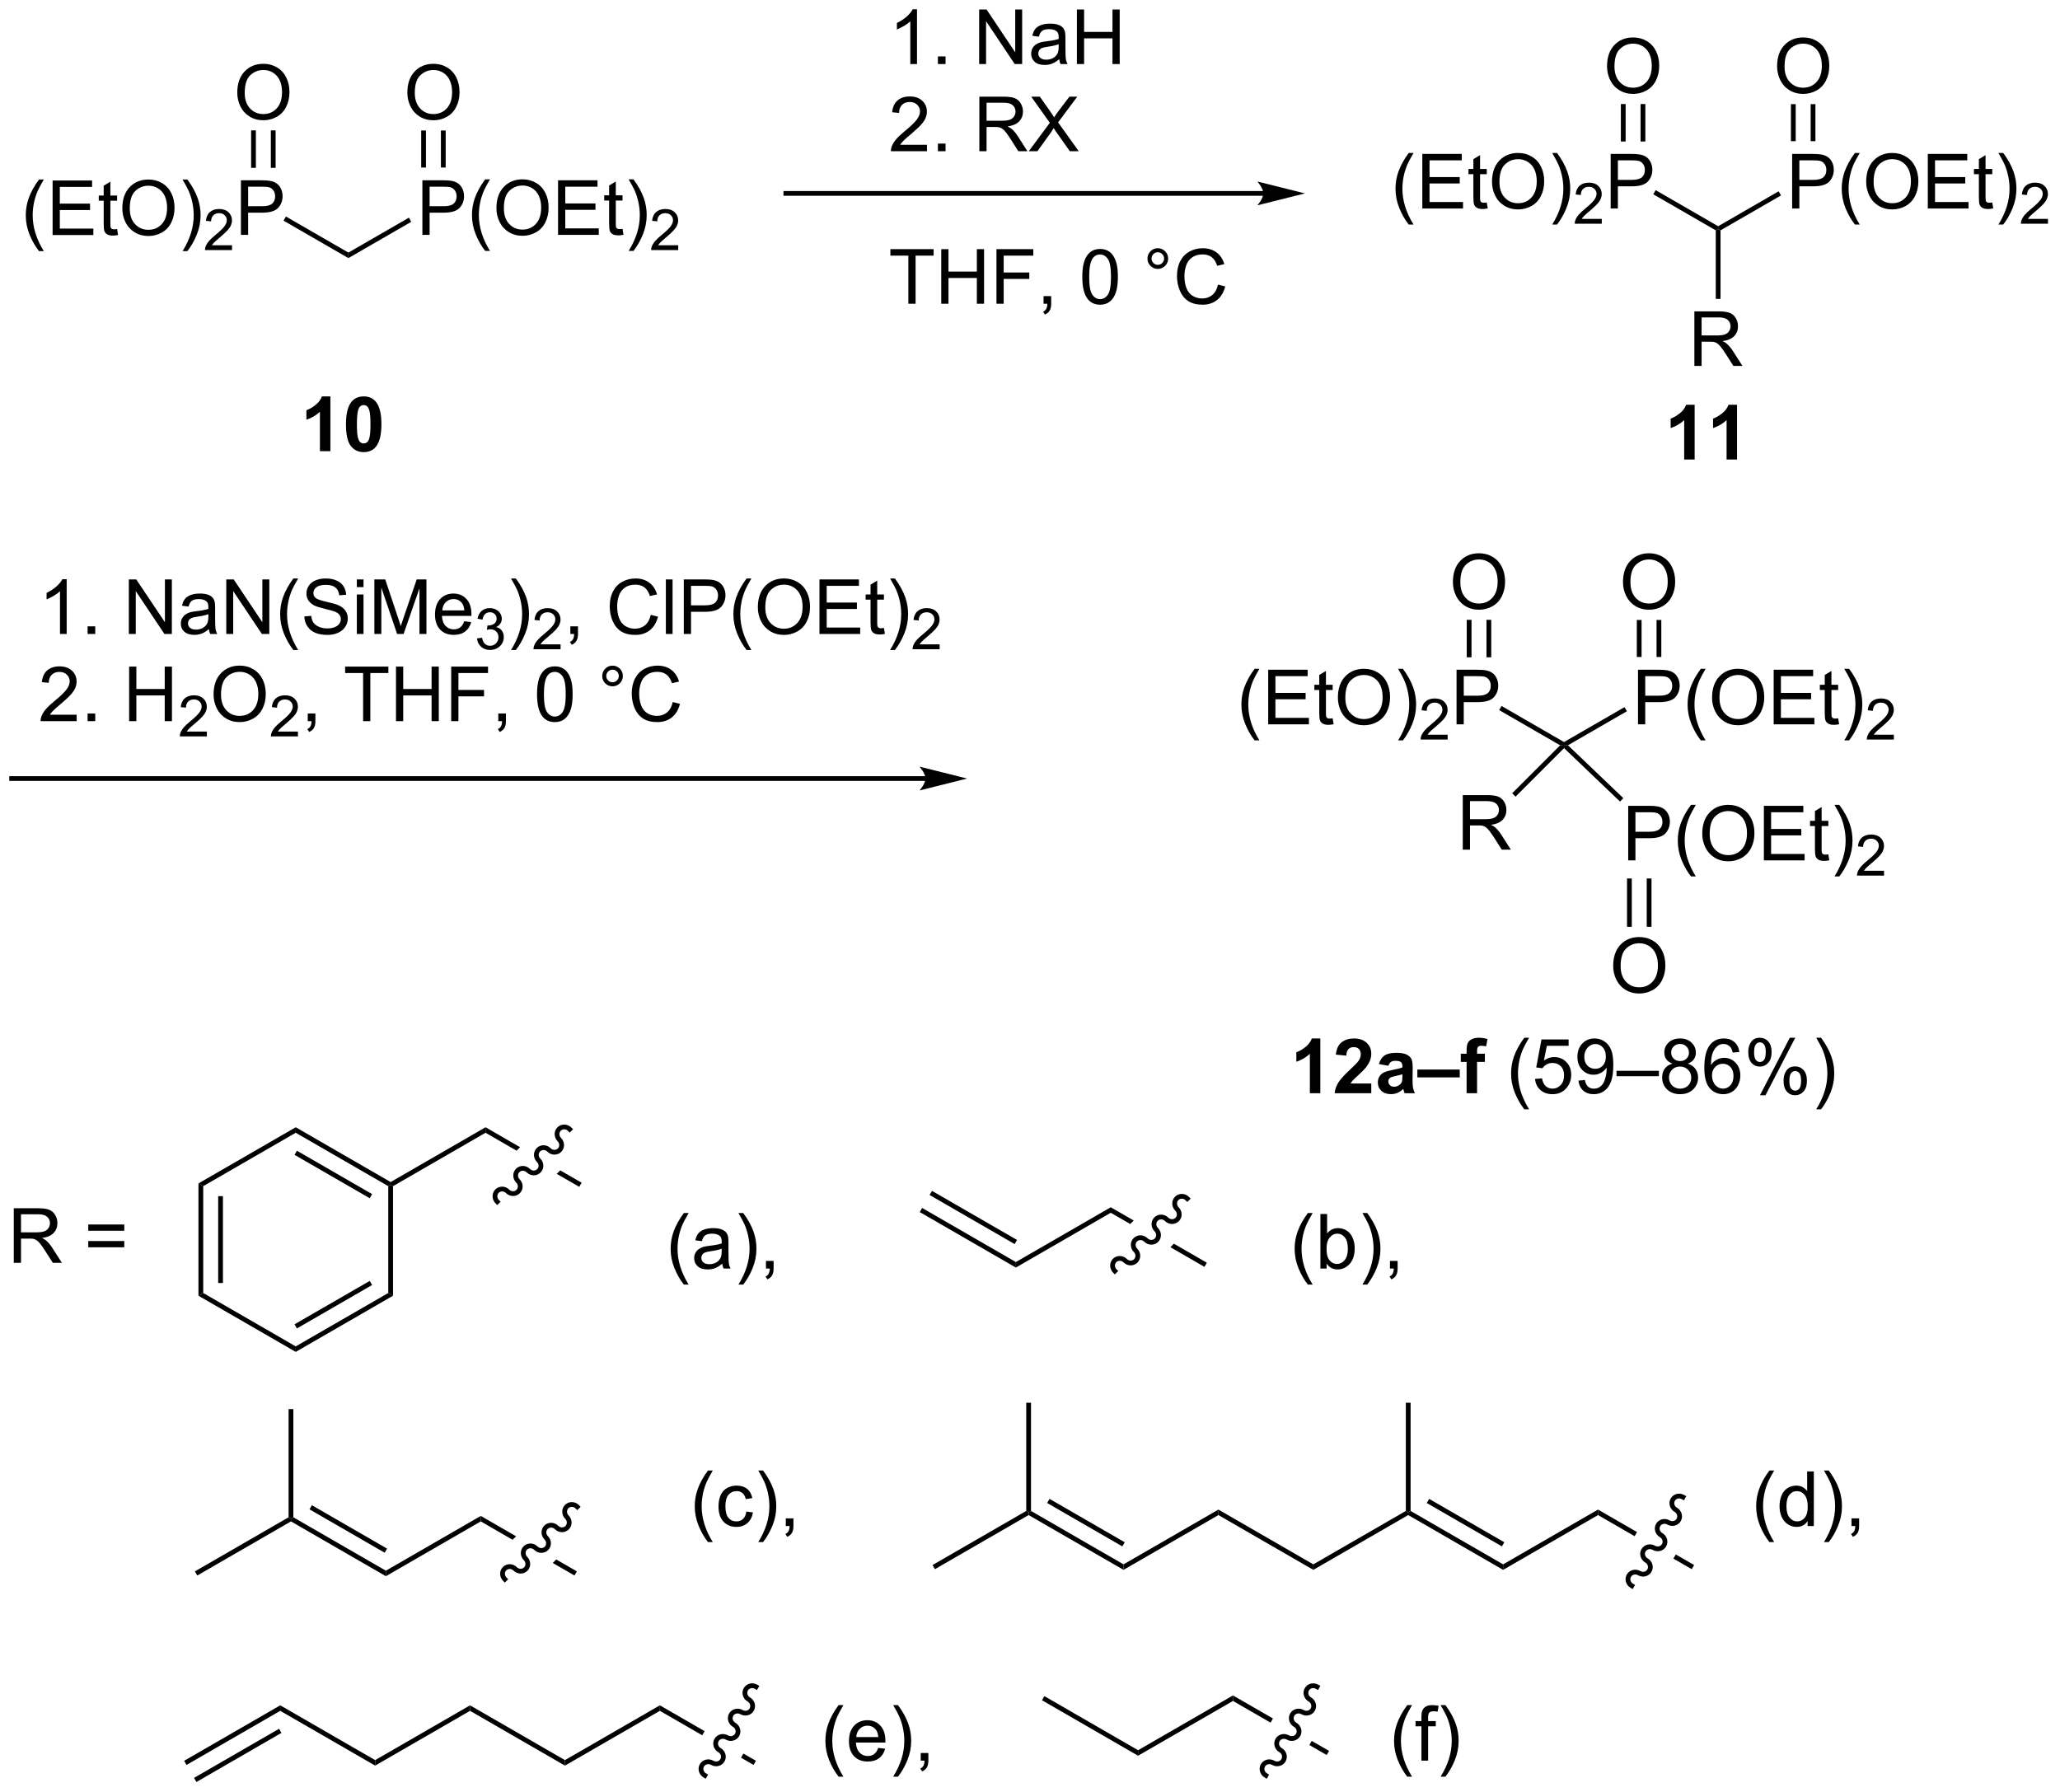 <?xml version="1.0" encoding="UTF-8"?>
<!DOCTYPE svg PUBLIC '-//W3C//DTD SVG 1.0//EN'
          'http://www.w3.org/TR/2001/REC-SVG-20010904/DTD/svg10.dtd'>
<svg stroke-dasharray="none" shape-rendering="auto" xmlns="http://www.w3.org/2000/svg" font-family="'Dialog'" text-rendering="auto" width="593" fill-opacity="1" color-interpolation="auto" color-rendering="auto" preserveAspectRatio="xMidYMid meet" font-size="12px" viewBox="0 0 593 516" fill="black" xmlns:xlink="http://www.w3.org/1999/xlink" stroke="black" image-rendering="auto" stroke-miterlimit="10" stroke-linecap="square" stroke-linejoin="miter" font-style="normal" stroke-width="1" height="516" stroke-dashoffset="0" font-weight="normal" stroke-opacity="1"
><!--Generated by the Batik Graphics2D SVG Generator--><defs id="genericDefs"
  /><g
  ><defs id="defs1"
    ><clipPath clipPathUnits="userSpaceOnUse" id="clipPath1"
      ><path d="M0.806 2.137 L222.878 2.137 L222.878 195.519 L0.806 195.519 L0.806 2.137 Z"
      /></clipPath
      ><clipPath clipPathUnits="userSpaceOnUse" id="clipPath2"
      ><path d="M-0.816 25.043 L-0.816 213.048 L215.081 213.048 L215.081 25.043 Z"
      /></clipPath
    ></defs
    ><g transform="scale(2.667,2.667) translate(-0.806,-2.137) matrix(1.029,0,0,1.029,1.646,-23.622)"
    ><path d="M3.276 51.377 Q2.693 50.642 2.289 49.658 Q1.888 48.671 1.888 47.616 Q1.888 46.687 2.19 45.835 Q2.542 44.848 3.276 43.866 L3.779 43.866 Q3.307 44.679 3.154 45.028 Q2.917 45.567 2.779 46.153 Q2.612 46.882 2.612 47.622 Q2.612 49.499 3.779 51.377 L3.276 51.377 ZM4.701 49.692 L4.701 43.965 L8.841 43.965 L8.841 44.64 L5.458 44.64 L5.458 46.395 L8.628 46.395 L8.628 47.067 L5.458 47.067 L5.458 49.015 L8.974 49.015 L8.974 49.692 L4.701 49.692 ZM11.466 49.062 L11.568 49.684 Q11.271 49.747 11.037 49.747 Q10.654 49.747 10.443 49.627 Q10.232 49.504 10.146 49.306 Q10.06 49.109 10.06 48.476 L10.06 46.09 L9.544 46.09 L9.544 45.544 L10.06 45.544 L10.06 44.515 L10.761 44.093 L10.761 45.544 L11.466 45.544 L11.466 46.09 L10.761 46.09 L10.761 48.515 Q10.761 48.817 10.797 48.903 Q10.833 48.989 10.917 49.041 Q11.003 49.09 11.159 49.09 Q11.276 49.09 11.466 49.062 ZM12.014 46.903 Q12.014 45.476 12.78 44.671 Q13.546 43.864 14.757 43.864 Q15.548 43.864 16.184 44.244 Q16.822 44.622 17.155 45.299 Q17.491 45.976 17.491 46.835 Q17.491 47.708 17.139 48.395 Q16.788 49.083 16.142 49.437 Q15.499 49.791 14.751 49.791 Q13.944 49.791 13.306 49.4 Q12.671 49.007 12.342 48.333 Q12.014 47.655 12.014 46.903 ZM12.796 46.913 Q12.796 47.95 13.35 48.546 Q13.908 49.14 14.749 49.14 Q15.603 49.14 16.155 48.538 Q16.71 47.937 16.71 46.833 Q16.71 46.132 16.473 45.611 Q16.236 45.09 15.78 44.804 Q15.327 44.515 14.759 44.515 Q13.954 44.515 13.374 45.069 Q12.796 45.622 12.796 46.913 ZM18.839 51.377 L18.333 51.377 Q19.503 49.499 19.503 47.622 Q19.503 46.887 19.333 46.163 Q19.201 45.577 18.964 45.038 Q18.81 44.687 18.333 43.866 L18.839 43.866 Q19.573 44.848 19.924 45.835 Q20.224 46.687 20.224 47.616 Q20.224 48.671 19.82 49.658 Q19.417 50.642 18.839 51.377 Z" stroke="none" clip-path="url(#clipPath2)"
    /></g
    ><g transform="matrix(2.743,0,0,2.743,2.238,-68.692)"
    ><path d="M23.535 50.784 L23.535 51.292 L20.695 51.292 Q20.689 51.1 20.757 50.925 Q20.865 50.636 21.103 50.354 Q21.343 50.073 21.794 49.704 Q22.494 49.13 22.74 48.794 Q22.986 48.458 22.986 48.159 Q22.986 47.847 22.761 47.632 Q22.538 47.415 22.177 47.415 Q21.796 47.415 21.568 47.644 Q21.339 47.872 21.337 48.276 L20.794 48.222 Q20.851 47.614 21.214 47.298 Q21.578 46.979 22.189 46.979 Q22.808 46.979 23.167 47.323 Q23.529 47.665 23.529 48.171 Q23.529 48.429 23.423 48.679 Q23.318 48.927 23.072 49.202 Q22.828 49.477 22.259 49.958 Q21.785 50.356 21.65 50.499 Q21.515 50.642 21.427 50.784 L23.535 50.784 Z" stroke="none" clip-path="url(#clipPath2)"
    /></g
    ><g transform="matrix(2.743,0,0,2.743,2.238,-68.692)"
    ><path d="M24.467 49.692 L24.467 43.965 L26.629 43.965 Q27.199 43.965 27.498 44.02 Q27.92 44.09 28.204 44.288 Q28.491 44.484 28.665 44.84 Q28.84 45.194 28.84 45.622 Q28.84 46.351 28.373 46.859 Q27.91 47.364 26.694 47.364 L25.225 47.364 L25.225 49.692 L24.467 49.692 ZM25.225 46.687 L26.707 46.687 Q27.441 46.687 27.748 46.413 Q28.058 46.14 28.058 45.645 Q28.058 45.286 27.876 45.03 Q27.694 44.773 27.397 44.692 Q27.207 44.64 26.691 44.64 L25.225 44.64 L25.225 46.687 Z" stroke="none" clip-path="url(#clipPath2)"
    /></g
    ><g transform="matrix(2.743,0,0,2.743,2.238,-68.692)"
    ><path d="M28.939 48.2 L29.189 47.767 L35.747 51.553 L35.747 52.131 Z" stroke="none" clip-path="url(#clipPath2)"
    /></g
    ><g transform="matrix(2.743,0,0,2.743,2.238,-68.692)"
    ><path d="M43.511 49.692 L43.511 43.965 L45.672 43.965 Q46.243 43.965 46.542 44.02 Q46.964 44.09 47.248 44.288 Q47.534 44.484 47.709 44.84 Q47.883 45.194 47.883 45.622 Q47.883 46.351 47.417 46.859 Q46.953 47.364 45.737 47.364 L44.269 47.364 L44.269 49.692 L43.511 49.692 ZM44.269 46.687 L45.75 46.687 Q46.485 46.687 46.792 46.413 Q47.102 46.14 47.102 45.645 Q47.102 45.286 46.92 45.03 Q46.737 44.773 46.441 44.692 Q46.25 44.64 45.735 44.64 L44.269 44.64 L44.269 46.687 ZM50.102 51.377 Q49.519 50.642 49.115 49.658 Q48.714 48.671 48.714 47.616 Q48.714 46.687 49.016 45.835 Q49.368 44.848 50.102 43.866 L50.605 43.866 Q50.133 44.679 49.98 45.028 Q49.743 45.567 49.605 46.153 Q49.438 46.882 49.438 47.622 Q49.438 49.499 50.605 51.377 L50.102 51.377 ZM51.282 46.903 Q51.282 45.476 52.047 44.671 Q52.813 43.864 54.024 43.864 Q54.816 43.864 55.451 44.244 Q56.089 44.622 56.422 45.299 Q56.758 45.976 56.758 46.835 Q56.758 47.708 56.407 48.395 Q56.055 49.083 55.409 49.437 Q54.766 49.791 54.019 49.791 Q53.211 49.791 52.573 49.4 Q51.938 49.007 51.61 48.333 Q51.282 47.655 51.282 46.903 ZM52.063 46.913 Q52.063 47.95 52.618 48.546 Q53.175 49.14 54.016 49.14 Q54.87 49.14 55.422 48.538 Q55.977 47.937 55.977 46.833 Q55.977 46.132 55.74 45.611 Q55.503 45.09 55.047 44.804 Q54.594 44.515 54.026 44.515 Q53.222 44.515 52.641 45.069 Q52.063 45.622 52.063 46.913 ZM57.749 49.692 L57.749 43.965 L61.89 43.965 L61.89 44.64 L58.507 44.64 L58.507 46.395 L61.676 46.395 L61.676 47.067 L58.507 47.067 L58.507 49.015 L62.023 49.015 L62.023 49.692 L57.749 49.692 ZM64.515 49.062 L64.616 49.684 Q64.319 49.747 64.085 49.747 Q63.702 49.747 63.491 49.627 Q63.28 49.504 63.194 49.306 Q63.108 49.109 63.108 48.476 L63.108 46.09 L62.593 46.09 L62.593 45.544 L63.108 45.544 L63.108 44.515 L63.809 44.093 L63.809 45.544 L64.515 45.544 L64.515 46.09 L63.809 46.09 L63.809 48.515 Q63.809 48.817 63.845 48.903 Q63.882 48.989 63.965 49.041 Q64.051 49.09 64.207 49.09 Q64.325 49.09 64.515 49.062 ZM65.664 51.377 L65.159 51.377 Q66.329 49.499 66.329 47.622 Q66.329 46.887 66.159 46.163 Q66.026 45.577 65.789 45.038 Q65.636 44.687 65.159 43.866 L65.664 43.866 Q66.399 44.848 66.75 45.835 Q67.05 46.687 67.05 47.616 Q67.05 48.671 66.646 49.658 Q66.243 50.642 65.664 51.377 Z" stroke="none" clip-path="url(#clipPath2)"
    /></g
    ><g transform="matrix(2.743,0,0,2.743,2.238,-68.692)"
    ><path d="M70.36 50.784 L70.36 51.292 L67.52 51.292 Q67.515 51.1 67.583 50.925 Q67.691 50.636 67.929 50.354 Q68.169 50.073 68.62 49.704 Q69.319 49.13 69.566 48.794 Q69.812 48.458 69.812 48.159 Q69.812 47.847 69.587 47.632 Q69.364 47.415 69.003 47.415 Q68.622 47.415 68.394 47.644 Q68.165 47.872 68.163 48.276 L67.62 48.222 Q67.677 47.614 68.04 47.298 Q68.403 46.979 69.015 46.979 Q69.634 46.979 69.993 47.323 Q70.355 47.665 70.355 48.171 Q70.355 48.429 70.249 48.679 Q70.144 48.927 69.897 49.202 Q69.653 49.477 69.085 49.958 Q68.61 50.356 68.476 50.499 Q68.341 50.642 68.253 50.784 L70.36 50.784 Z" stroke="none" clip-path="url(#clipPath2)"
    /></g
    ><g transform="matrix(2.743,0,0,2.743,2.238,-68.692)"
    ><path d="M35.747 52.131 L35.747 51.553 L42.094 47.889 L42.344 48.322 Z" stroke="none" clip-path="url(#clipPath2)"
    /></g
    ><g transform="matrix(2.743,0,0,2.743,2.238,-68.692)"
    ><path d="M24.085 34.778 Q24.085 33.351 24.851 32.546 Q25.617 31.739 26.828 31.739 Q27.619 31.739 28.255 32.119 Q28.893 32.497 29.226 33.174 Q29.562 33.851 29.562 34.71 Q29.562 35.583 29.21 36.27 Q28.859 36.958 28.213 37.312 Q27.57 37.666 26.823 37.666 Q26.015 37.666 25.377 37.275 Q24.742 36.882 24.414 36.208 Q24.085 35.53 24.085 34.778 ZM24.867 34.788 Q24.867 35.825 25.422 36.421 Q25.979 37.015 26.82 37.015 Q27.674 37.015 28.226 36.413 Q28.781 35.812 28.781 34.708 Q28.781 34.007 28.544 33.486 Q28.307 32.965 27.851 32.679 Q27.398 32.39 26.83 32.39 Q26.026 32.39 25.445 32.944 Q24.867 33.497 24.867 34.788 Z" stroke="none" clip-path="url(#clipPath2)"
    /></g
    ><g transform="matrix(2.743,0,0,2.743,2.238,-68.692)"
    ><path d="M26.038 42.659 L25.538 42.659 L25.538 38.727 L26.038 38.727 ZM28.108 42.659 L28.108 38.727 L27.608 38.727 L27.608 42.659 Z" stroke="none" clip-path="url(#clipPath2)"
    /></g
    ><g transform="matrix(2.743,0,0,2.743,2.238,-68.692)"
    ><path d="M41.934 34.778 Q41.934 33.351 42.7 32.546 Q43.465 31.739 44.676 31.739 Q45.468 31.739 46.103 32.119 Q46.741 32.497 47.075 33.174 Q47.411 33.851 47.411 34.71 Q47.411 35.583 47.059 36.27 Q46.708 36.958 46.062 37.312 Q45.419 37.666 44.671 37.666 Q43.864 37.666 43.226 37.275 Q42.59 36.882 42.262 36.208 Q41.934 35.53 41.934 34.778 ZM42.715 34.788 Q42.715 35.825 43.27 36.421 Q43.827 37.015 44.669 37.015 Q45.523 37.015 46.075 36.413 Q46.629 35.812 46.629 34.708 Q46.629 34.007 46.392 33.486 Q46.156 32.965 45.7 32.679 Q45.247 32.39 44.679 32.39 Q43.874 32.39 43.294 32.944 Q42.715 33.497 42.715 34.788 Z" stroke="none" clip-path="url(#clipPath2)"
    /></g
    ><g transform="matrix(2.743,0,0,2.743,2.238,-68.692)"
    ><path d="M45.956 42.626 L45.456 42.626 L45.456 38.74 L45.956 38.74 ZM43.886 42.626 L43.886 38.74 L43.386 38.74 L43.386 42.626 Z" stroke="none" clip-path="url(#clipPath2)"
    /></g
    ><g transform="matrix(2.743,0,0,2.743,2.238,-68.692)"
    ><path d="M96.308 106.506 L0.406 106.506 L0.156 106.506 L0.156 107.006 L0.406 107.006 L96.308 107.006 L96.558 107.006 L96.558 106.506 L96.308 106.506 ZM100.683 106.756 L95.683 105.506 C95.683 105.506 96.308 106.209 96.308 106.756 C96.308 107.303 95.683 108.006 95.683 108.006 Z" stroke="none" clip-path="url(#clipPath2)"
    /></g
    ><g transform="matrix(2.743,0,0,2.743,2.238,-68.692)"
    ><path d="M6.183 91.582 L5.48 91.582 L5.48 87.1 Q5.225 87.343 4.813 87.585 Q4.402 87.827 4.074 87.949 L4.074 87.27 Q4.662 86.991 5.102 86.598 Q5.545 86.202 5.73 85.832 L6.183 85.832 L6.183 91.582 ZM8.377 91.582 L8.377 90.78 L9.179 90.78 L9.179 91.582 L8.377 91.582 ZM12.705 91.582 L12.705 85.856 L13.484 85.856 L16.492 90.35 L16.492 85.856 L17.218 85.856 L17.218 91.582 L16.44 91.582 L13.432 87.082 L13.432 91.582 L12.705 91.582 ZM21.108 91.069 Q20.717 91.403 20.355 91.54 Q19.996 91.676 19.582 91.676 Q18.897 91.676 18.529 91.343 Q18.162 91.007 18.162 90.488 Q18.162 90.184 18.3 89.931 Q18.441 89.679 18.665 89.528 Q18.889 89.374 19.17 89.296 Q19.378 89.241 19.795 89.192 Q20.647 89.09 21.05 88.949 Q21.053 88.804 21.053 88.764 Q21.053 88.335 20.855 88.16 Q20.584 87.921 20.053 87.921 Q19.558 87.921 19.321 88.095 Q19.084 88.27 18.972 88.71 L18.285 88.616 Q18.378 88.176 18.592 87.905 Q18.808 87.632 19.214 87.486 Q19.621 87.34 20.154 87.34 Q20.686 87.34 21.017 87.465 Q21.35 87.59 21.506 87.78 Q21.662 87.968 21.725 88.257 Q21.761 88.436 21.761 88.905 L21.761 89.843 Q21.761 90.824 21.806 91.085 Q21.85 91.343 21.983 91.582 L21.248 91.582 Q21.139 91.363 21.108 91.069 ZM21.05 89.499 Q20.668 89.655 19.902 89.764 Q19.467 89.827 19.287 89.905 Q19.108 89.983 19.009 90.134 Q18.912 90.285 18.912 90.468 Q18.912 90.749 19.126 90.936 Q19.339 91.124 19.748 91.124 Q20.154 91.124 20.47 90.947 Q20.787 90.77 20.936 90.46 Q21.05 90.223 21.05 89.757 L21.05 89.499 ZM22.932 91.582 L22.932 85.856 L23.71 85.856 L26.718 90.35 L26.718 85.856 L27.445 85.856 L27.445 91.582 L26.666 91.582 L23.658 87.082 L23.658 91.582 L22.932 91.582 ZM29.972 93.267 Q29.389 92.533 28.985 91.548 Q28.584 90.561 28.584 89.507 Q28.584 88.577 28.886 87.725 Q29.238 86.738 29.972 85.757 L30.475 85.757 Q30.003 86.569 29.85 86.918 Q29.613 87.457 29.475 88.043 Q29.308 88.772 29.308 89.512 Q29.308 91.389 30.475 93.267 L29.972 93.267 ZM31.123 89.741 L31.839 89.679 Q31.889 90.108 32.074 90.384 Q32.261 90.66 32.652 90.83 Q33.042 90.999 33.529 90.999 Q33.964 90.999 34.295 90.871 Q34.629 90.741 34.79 90.517 Q34.951 90.293 34.951 90.028 Q34.951 89.757 34.795 89.556 Q34.639 89.356 34.279 89.218 Q34.05 89.129 33.261 88.939 Q32.472 88.749 32.154 88.582 Q31.746 88.366 31.543 88.048 Q31.342 87.731 31.342 87.335 Q31.342 86.903 31.587 86.525 Q31.834 86.147 32.306 85.952 Q32.779 85.757 33.358 85.757 Q33.996 85.757 34.48 85.962 Q34.967 86.168 35.227 86.567 Q35.49 86.965 35.511 87.468 L34.785 87.522 Q34.725 86.981 34.386 86.705 Q34.05 86.426 33.389 86.426 Q32.701 86.426 32.386 86.679 Q32.074 86.929 32.074 87.285 Q32.074 87.593 32.295 87.793 Q32.514 87.991 33.438 88.202 Q34.363 88.41 34.707 88.567 Q35.207 88.796 35.444 89.15 Q35.683 89.504 35.683 89.965 Q35.683 90.421 35.42 90.827 Q35.16 91.231 34.667 91.457 Q34.178 91.681 33.566 91.681 Q32.787 91.681 32.261 91.455 Q31.738 91.225 31.438 90.772 Q31.139 90.317 31.123 89.741 ZM36.631 86.663 L36.631 85.856 L37.334 85.856 L37.334 86.663 L36.631 86.663 ZM36.631 91.582 L36.631 87.434 L37.334 87.434 L37.334 91.582 L36.631 91.582 ZM38.471 91.582 L38.471 85.856 L39.612 85.856 L40.968 89.91 Q41.156 90.475 41.242 90.757 Q41.338 90.444 41.547 89.84 L42.916 85.856 L43.937 85.856 L43.937 91.582 L43.205 91.582 L43.205 86.788 L41.541 91.582 L40.859 91.582 L39.203 86.707 L39.203 91.582 L38.471 91.582 ZM47.908 90.246 L48.635 90.335 Q48.463 90.973 47.997 91.324 Q47.533 91.676 46.812 91.676 Q45.901 91.676 45.367 91.116 Q44.836 90.554 44.836 89.543 Q44.836 88.496 45.375 87.918 Q45.914 87.34 46.773 87.34 Q47.604 87.34 48.13 87.908 Q48.658 88.473 48.658 89.499 Q48.658 89.561 48.656 89.686 L45.562 89.686 Q45.601 90.371 45.947 90.736 Q46.297 91.098 46.815 91.098 Q47.203 91.098 47.476 90.895 Q47.75 90.692 47.908 90.246 ZM45.601 89.108 L47.916 89.108 Q47.869 88.585 47.651 88.324 Q47.315 87.918 46.781 87.918 Q46.297 87.918 45.966 88.244 Q45.635 88.567 45.601 89.108 Z" stroke="none" clip-path="url(#clipPath2)"
    /></g
    ><g transform="matrix(2.743,0,0,2.743,2.238,-68.692)"
    ><path d="M49.242 92.047 L49.77 91.977 Q49.861 92.426 50.078 92.624 Q50.297 92.821 50.611 92.821 Q50.983 92.821 51.238 92.563 Q51.496 92.305 51.496 91.924 Q51.496 91.561 51.258 91.327 Q51.022 91.09 50.654 91.09 Q50.506 91.09 50.283 91.149 L50.342 90.686 Q50.395 90.692 50.426 90.692 Q50.764 90.692 51.033 90.516 Q51.303 90.34 51.303 89.973 Q51.303 89.684 51.106 89.495 Q50.91 89.303 50.6 89.303 Q50.291 89.303 50.086 89.497 Q49.881 89.69 49.822 90.077 L49.295 89.983 Q49.393 89.452 49.734 89.161 Q50.078 88.87 50.588 88.87 Q50.94 88.87 51.234 89.02 Q51.531 89.171 51.688 89.432 Q51.844 89.692 51.844 89.985 Q51.844 90.264 51.694 90.493 Q51.545 90.721 51.252 90.856 Q51.633 90.944 51.844 91.221 Q52.055 91.497 52.055 91.913 Q52.055 92.475 51.645 92.868 Q51.234 93.258 50.608 93.258 Q50.043 93.258 49.668 92.922 Q49.295 92.585 49.242 92.047 Z" stroke="none" clip-path="url(#clipPath2)"
    /></g
    ><g transform="matrix(2.743,0,0,2.743,2.238,-68.692)"
    ><path d="M53.317 93.267 L52.812 93.267 Q53.981 91.389 53.981 89.512 Q53.981 88.778 53.812 88.054 Q53.679 87.468 53.442 86.929 Q53.288 86.577 52.812 85.757 L53.317 85.757 Q54.051 86.738 54.403 87.725 Q54.702 88.577 54.702 89.507 Q54.702 90.561 54.299 91.548 Q53.895 92.533 53.317 93.267 Z" stroke="none" clip-path="url(#clipPath2)"
    /></g
    ><g transform="matrix(2.743,0,0,2.743,2.238,-68.692)"
    ><path d="M58.013 92.674 L58.013 93.182 L55.173 93.182 Q55.167 92.991 55.236 92.815 Q55.343 92.526 55.581 92.245 Q55.822 91.963 56.273 91.594 Q56.972 91.02 57.218 90.684 Q57.464 90.348 57.464 90.049 Q57.464 89.737 57.239 89.522 Q57.017 89.305 56.656 89.305 Q56.275 89.305 56.046 89.534 Q55.818 89.762 55.816 90.167 L55.273 90.112 Q55.329 89.504 55.693 89.188 Q56.056 88.87 56.667 88.87 Q57.286 88.87 57.646 89.213 Q58.007 89.555 58.007 90.061 Q58.007 90.319 57.902 90.569 Q57.796 90.817 57.55 91.092 Q57.306 91.368 56.737 91.848 Q56.263 92.247 56.128 92.389 Q55.993 92.532 55.906 92.674 L58.013 92.674 Z" stroke="none" clip-path="url(#clipPath2)"
    /></g
    ><g transform="matrix(2.743,0,0,2.743,2.238,-68.692)"
    ><path d="M59.039 91.582 L59.039 90.78 L59.841 90.78 L59.841 91.582 Q59.841 92.025 59.685 92.296 Q59.529 92.567 59.188 92.715 L58.992 92.415 Q59.216 92.317 59.321 92.126 Q59.427 91.939 59.438 91.582 L59.039 91.582 ZM67.477 89.574 L68.235 89.764 Q67.998 90.699 67.378 91.192 Q66.758 91.681 65.865 91.681 Q64.938 91.681 64.357 91.304 Q63.779 90.926 63.474 90.212 Q63.172 89.496 63.172 88.676 Q63.172 87.78 63.513 87.116 Q63.857 86.449 64.487 86.103 Q65.117 85.757 65.875 85.757 Q66.735 85.757 67.32 86.194 Q67.906 86.632 68.138 87.426 L67.391 87.6 Q67.193 86.975 66.813 86.692 Q66.435 86.405 65.86 86.405 Q65.201 86.405 64.755 86.723 Q64.313 87.038 64.133 87.572 Q63.953 88.106 63.953 88.671 Q63.953 89.403 64.167 89.947 Q64.38 90.491 64.828 90.762 Q65.279 91.03 65.802 91.03 Q66.438 91.03 66.878 90.663 Q67.32 90.296 67.477 89.574 ZM69.064 91.582 L69.064 85.856 L69.767 85.856 L69.767 91.582 L69.064 91.582 ZM70.945 91.582 L70.945 85.856 L73.107 85.856 Q73.677 85.856 73.977 85.91 Q74.399 85.981 74.683 86.179 Q74.969 86.374 75.143 86.731 Q75.318 87.085 75.318 87.512 Q75.318 88.241 74.852 88.749 Q74.388 89.254 73.172 89.254 L71.703 89.254 L71.703 91.582 L70.945 91.582 ZM71.703 88.577 L73.185 88.577 Q73.919 88.577 74.227 88.304 Q74.537 88.03 74.537 87.535 Q74.537 87.176 74.354 86.921 Q74.172 86.663 73.875 86.582 Q73.685 86.53 73.169 86.53 L71.703 86.53 L71.703 88.577 ZM77.537 93.267 Q76.953 92.533 76.55 91.548 Q76.149 90.561 76.149 89.507 Q76.149 88.577 76.451 87.725 Q76.802 86.738 77.537 85.757 L78.039 85.757 Q77.568 86.569 77.414 86.918 Q77.177 87.457 77.039 88.043 Q76.873 88.772 76.873 89.512 Q76.873 91.389 78.039 93.267 L77.537 93.267 ZM78.716 88.793 Q78.716 87.366 79.482 86.561 Q80.248 85.754 81.459 85.754 Q82.25 85.754 82.886 86.134 Q83.524 86.512 83.857 87.189 Q84.193 87.866 84.193 88.725 Q84.193 89.598 83.841 90.285 Q83.49 90.973 82.844 91.327 Q82.201 91.681 81.453 91.681 Q80.646 91.681 80.008 91.29 Q79.373 90.897 79.044 90.223 Q78.716 89.546 78.716 88.793 ZM79.498 88.804 Q79.498 89.84 80.052 90.436 Q80.61 91.03 81.451 91.03 Q82.305 91.03 82.857 90.429 Q83.412 89.827 83.412 88.723 Q83.412 88.022 83.175 87.501 Q82.938 86.981 82.482 86.694 Q82.029 86.405 81.461 86.405 Q80.656 86.405 80.076 86.96 Q79.498 87.512 79.498 88.804 ZM85.184 91.582 L85.184 85.856 L89.324 85.856 L89.324 86.53 L85.942 86.53 L85.942 88.285 L89.111 88.285 L89.111 88.957 L85.942 88.957 L85.942 90.905 L89.457 90.905 L89.457 91.582 L85.184 91.582 ZM91.949 90.952 L92.051 91.574 Q91.754 91.637 91.52 91.637 Q91.137 91.637 90.926 91.517 Q90.715 91.395 90.629 91.197 Q90.543 90.999 90.543 90.366 L90.543 87.981 L90.028 87.981 L90.028 87.434 L90.543 87.434 L90.543 86.405 L91.244 85.983 L91.244 87.434 L91.949 87.434 L91.949 87.981 L91.244 87.981 L91.244 90.405 Q91.244 90.707 91.28 90.793 Q91.317 90.879 91.4 90.931 Q91.486 90.981 91.642 90.981 Q91.759 90.981 91.949 90.952 ZM93.099 93.267 L92.594 93.267 Q93.763 91.389 93.763 89.512 Q93.763 88.778 93.594 88.054 Q93.461 87.468 93.224 86.929 Q93.07 86.577 92.594 85.757 L93.099 85.757 Q93.834 86.738 94.185 87.725 Q94.485 88.577 94.485 89.507 Q94.485 90.561 94.081 91.548 Q93.677 92.533 93.099 93.267 Z" stroke="none" clip-path="url(#clipPath2)"
    /></g
    ><g transform="matrix(2.743,0,0,2.743,2.238,-68.692)"
    ><path d="M97.795 92.674 L97.795 93.182 L94.955 93.182 Q94.949 92.991 95.018 92.815 Q95.125 92.526 95.363 92.245 Q95.604 91.963 96.055 91.594 Q96.754 91.02 97 90.684 Q97.246 90.348 97.246 90.049 Q97.246 89.737 97.022 89.522 Q96.799 89.305 96.438 89.305 Q96.057 89.305 95.828 89.534 Q95.6 89.762 95.598 90.167 L95.055 90.112 Q95.112 89.504 95.475 89.188 Q95.838 88.87 96.449 88.87 Q97.069 88.87 97.428 89.213 Q97.789 89.555 97.789 90.061 Q97.789 90.319 97.684 90.569 Q97.578 90.817 97.332 91.092 Q97.088 91.368 96.52 91.848 Q96.045 92.247 95.91 92.389 Q95.776 92.532 95.688 92.674 L97.795 92.674 Z" stroke="none" clip-path="url(#clipPath2)"
    /></g
    ><g transform="matrix(2.743,0,0,2.743,2.238,-68.692)"
    ><path d="M7.23 100.055 L7.23 100.732 L3.444 100.732 Q3.436 100.477 3.527 100.243 Q3.67 99.857 3.988 99.482 Q4.308 99.107 4.91 98.615 Q5.842 97.849 6.17 97.401 Q6.498 96.954 6.498 96.555 Q6.498 96.138 6.199 95.852 Q5.902 95.563 5.42 95.563 Q4.912 95.563 4.608 95.868 Q4.303 96.172 4.3 96.711 L3.576 96.638 Q3.652 95.829 4.136 95.407 Q4.621 94.982 5.436 94.982 Q6.261 94.982 6.74 95.441 Q7.222 95.896 7.222 96.571 Q7.222 96.915 7.082 97.248 Q6.941 97.579 6.613 97.946 Q6.287 98.313 5.529 98.954 Q4.897 99.485 4.717 99.675 Q4.537 99.865 4.42 100.055 L7.23 100.055 ZM8.377 100.732 L8.377 99.93 L9.179 99.93 L9.179 100.732 L8.377 100.732 ZM12.737 100.732 L12.737 95.006 L13.494 95.006 L13.494 97.357 L16.471 97.357 L16.471 95.006 L17.229 95.006 L17.229 100.732 L16.471 100.732 L16.471 98.032 L13.494 98.032 L13.494 100.732 L12.737 100.732 Z" stroke="none" clip-path="url(#clipPath2)"
    /></g
    ><g transform="matrix(2.743,0,0,2.743,2.238,-68.692)"
    ><path d="M20.895 101.824 L20.895 102.332 L18.055 102.332 Q18.049 102.141 18.117 101.965 Q18.225 101.676 18.463 101.395 Q18.703 101.113 19.154 100.744 Q19.854 100.17 20.1 99.834 Q20.346 99.498 20.346 99.199 Q20.346 98.887 20.121 98.672 Q19.899 98.455 19.537 98.455 Q19.156 98.455 18.928 98.684 Q18.699 98.912 18.697 99.317 L18.154 99.262 Q18.211 98.654 18.574 98.338 Q18.938 98.02 19.549 98.02 Q20.168 98.02 20.527 98.363 Q20.889 98.705 20.889 99.211 Q20.889 99.469 20.783 99.719 Q20.678 99.967 20.432 100.242 Q20.188 100.518 19.619 100.998 Q19.145 101.397 19.01 101.539 Q18.875 101.682 18.787 101.824 L20.895 101.824 Z" stroke="none" clip-path="url(#clipPath2)"
    /></g
    ><g transform="matrix(2.743,0,0,2.743,2.238,-68.692)"
    ><path d="M21.598 97.943 Q21.598 96.516 22.364 95.711 Q23.13 94.904 24.34 94.904 Q25.132 94.904 25.767 95.284 Q26.405 95.662 26.739 96.339 Q27.075 97.016 27.075 97.875 Q27.075 98.748 26.723 99.435 Q26.372 100.123 25.726 100.477 Q25.083 100.831 24.335 100.831 Q23.528 100.831 22.89 100.441 Q22.255 100.047 21.926 99.373 Q21.598 98.696 21.598 97.943 ZM22.38 97.954 Q22.38 98.99 22.934 99.586 Q23.491 100.18 24.333 100.18 Q25.187 100.18 25.739 99.579 Q26.294 98.977 26.294 97.873 Q26.294 97.172 26.057 96.651 Q25.82 96.131 25.364 95.844 Q24.911 95.555 24.343 95.555 Q23.538 95.555 22.958 96.11 Q22.38 96.662 22.38 97.954 Z" stroke="none" clip-path="url(#clipPath2)"
    /></g
    ><g transform="matrix(2.743,0,0,2.743,2.238,-68.692)"
    ><path d="M30.454 101.824 L30.454 102.332 L27.614 102.332 Q27.609 102.141 27.677 101.965 Q27.784 101.676 28.023 101.395 Q28.263 101.113 28.714 100.744 Q29.413 100.17 29.659 99.834 Q29.905 99.498 29.905 99.199 Q29.905 98.887 29.681 98.672 Q29.458 98.455 29.097 98.455 Q28.716 98.455 28.488 98.684 Q28.259 98.912 28.257 99.317 L27.714 99.262 Q27.771 98.654 28.134 98.338 Q28.497 98.02 29.109 98.02 Q29.728 98.02 30.087 98.363 Q30.448 98.705 30.448 99.211 Q30.448 99.469 30.343 99.719 Q30.238 99.967 29.991 100.242 Q29.747 100.518 29.179 100.998 Q28.704 101.397 28.57 101.539 Q28.435 101.682 28.347 101.824 L30.454 101.824 Z" stroke="none" clip-path="url(#clipPath2)"
    /></g
    ><g transform="matrix(2.743,0,0,2.743,2.238,-68.692)"
    ><path d="M31.481 100.732 L31.481 99.93 L32.283 99.93 L32.283 100.732 Q32.283 101.175 32.127 101.446 Q31.97 101.717 31.629 101.865 L31.434 101.566 Q31.658 101.467 31.762 101.276 Q31.869 101.089 31.879 100.732 L31.481 100.732 ZM37.291 100.732 L37.291 95.68 L35.403 95.68 L35.403 95.006 L39.942 95.006 L39.942 95.68 L38.048 95.68 L38.048 100.732 L37.291 100.732 ZM40.742 100.732 L40.742 95.006 L41.5 95.006 L41.5 97.357 L44.477 97.357 L44.477 95.006 L45.234 95.006 L45.234 100.732 L44.477 100.732 L44.477 98.032 L41.5 98.032 L41.5 100.732 L40.742 100.732 ZM46.535 100.732 L46.535 95.006 L50.4 95.006 L50.4 95.68 L47.293 95.68 L47.293 97.454 L49.981 97.454 L49.981 98.131 L47.293 98.131 L47.293 100.732 L46.535 100.732 ZM51.477 100.732 L51.477 99.93 L52.279 99.93 L52.279 100.732 Q52.279 101.175 52.123 101.446 Q51.966 101.717 51.625 101.865 L51.43 101.566 Q51.654 101.467 51.758 101.276 Q51.865 101.089 51.875 100.732 L51.477 100.732 ZM55.544 97.907 Q55.544 96.891 55.753 96.274 Q55.961 95.654 56.373 95.318 Q56.787 94.982 57.412 94.982 Q57.873 94.982 58.219 95.167 Q58.568 95.352 58.794 95.704 Q59.021 96.052 59.149 96.555 Q59.279 97.055 59.279 97.907 Q59.279 98.915 59.071 99.534 Q58.865 100.154 58.451 100.493 Q58.039 100.831 57.412 100.831 Q56.584 100.831 56.109 100.235 Q55.544 99.521 55.544 97.907 ZM56.266 97.907 Q56.266 99.318 56.596 99.784 Q56.927 100.25 57.412 100.25 Q57.896 100.25 58.224 99.782 Q58.555 99.313 58.555 97.907 Q58.555 96.493 58.224 96.029 Q57.896 95.563 57.404 95.563 Q56.919 95.563 56.63 95.974 Q56.266 96.498 56.266 97.907 ZM62.383 95.99 Q62.383 95.54 62.701 95.224 Q63.021 94.907 63.466 94.907 Q63.919 94.907 64.234 95.224 Q64.552 95.54 64.552 95.99 Q64.552 96.438 64.232 96.758 Q63.914 97.076 63.466 97.076 Q63.021 97.076 62.701 96.761 Q62.383 96.443 62.383 95.99 ZM62.81 95.99 Q62.81 96.263 63.003 96.456 Q63.196 96.649 63.469 96.649 Q63.74 96.649 63.932 96.456 Q64.125 96.263 64.125 95.99 Q64.125 95.717 63.932 95.524 Q63.74 95.329 63.469 95.329 Q63.196 95.329 63.003 95.524 Q62.81 95.717 62.81 95.99 ZM69.785 98.724 L70.543 98.915 Q70.306 99.849 69.686 100.342 Q69.067 100.831 68.173 100.831 Q67.246 100.831 66.665 100.454 Q66.087 100.076 65.783 99.362 Q65.481 98.646 65.481 97.826 Q65.481 96.93 65.822 96.266 Q66.165 95.599 66.796 95.253 Q67.426 94.907 68.184 94.907 Q69.043 94.907 69.629 95.344 Q70.215 95.782 70.447 96.576 L69.699 96.75 Q69.501 96.125 69.121 95.842 Q68.744 95.555 68.168 95.555 Q67.509 95.555 67.064 95.873 Q66.621 96.188 66.442 96.722 Q66.262 97.256 66.262 97.821 Q66.262 98.552 66.475 99.097 Q66.689 99.641 67.137 99.912 Q67.587 100.18 68.111 100.18 Q68.746 100.18 69.186 99.813 Q69.629 99.446 69.785 98.724 Z" stroke="none" clip-path="url(#clipPath2)"
    /></g
    ><g transform="matrix(2.743,0,0,2.743,2.238,-68.692)"
    ><path d="M130.85 102.749 Q130.267 102.014 129.863 101.03 Q129.462 100.043 129.462 98.988 Q129.462 98.059 129.764 97.207 Q130.116 96.22 130.85 95.238 L131.353 95.238 Q130.882 96.051 130.728 96.4 Q130.491 96.939 130.353 97.525 Q130.186 98.254 130.186 98.993 Q130.186 100.871 131.353 102.749 L130.85 102.749 ZM132.275 101.064 L132.275 95.337 L136.416 95.337 L136.416 96.012 L133.033 96.012 L133.033 97.767 L136.202 97.767 L136.202 98.439 L133.033 98.439 L133.033 100.387 L136.548 100.387 L136.548 101.064 L132.275 101.064 ZM139.041 100.434 L139.142 101.056 Q138.845 101.118 138.611 101.118 Q138.228 101.118 138.017 100.999 Q137.806 100.876 137.72 100.678 Q137.634 100.481 137.634 99.848 L137.634 97.462 L137.119 97.462 L137.119 96.915 L137.634 96.915 L137.634 95.887 L138.335 95.465 L138.335 96.915 L139.041 96.915 L139.041 97.462 L138.335 97.462 L138.335 99.887 Q138.335 100.189 138.371 100.275 Q138.408 100.361 138.491 100.413 Q138.577 100.462 138.733 100.462 Q138.85 100.462 139.041 100.434 ZM139.589 98.275 Q139.589 96.848 140.354 96.043 Q141.12 95.236 142.331 95.236 Q143.123 95.236 143.758 95.616 Q144.396 95.993 144.729 96.671 Q145.065 97.348 145.065 98.207 Q145.065 99.079 144.714 99.767 Q144.362 100.454 143.716 100.809 Q143.073 101.163 142.326 101.163 Q141.518 101.163 140.88 100.772 Q140.245 100.379 139.917 99.704 Q139.589 99.027 139.589 98.275 ZM140.37 98.285 Q140.37 99.322 140.925 99.918 Q141.482 100.512 142.323 100.512 Q143.177 100.512 143.729 99.91 Q144.284 99.309 144.284 98.204 Q144.284 97.504 144.047 96.983 Q143.81 96.462 143.354 96.176 Q142.901 95.887 142.333 95.887 Q141.529 95.887 140.948 96.441 Q140.37 96.993 140.37 98.285 ZM146.413 102.749 L145.908 102.749 Q147.077 100.871 147.077 98.993 Q147.077 98.259 146.908 97.535 Q146.775 96.949 146.538 96.41 Q146.384 96.059 145.908 95.238 L146.413 95.238 Q147.147 96.22 147.499 97.207 Q147.798 98.059 147.798 98.988 Q147.798 100.043 147.395 101.03 Q146.991 102.014 146.413 102.749 Z" stroke="none" clip-path="url(#clipPath2)"
    /></g
    ><g transform="matrix(2.743,0,0,2.743,2.238,-68.692)"
    ><path d="M151.109 102.156 L151.109 102.664 L148.269 102.664 Q148.263 102.472 148.332 102.296 Q148.439 102.007 148.677 101.726 Q148.917 101.445 149.369 101.076 Q150.068 100.502 150.314 100.166 Q150.56 99.83 150.56 99.531 Q150.56 99.218 150.335 99.004 Q150.113 98.787 149.751 98.787 Q149.371 98.787 149.142 99.015 Q148.914 99.244 148.912 99.648 L148.369 99.593 Q148.425 98.986 148.789 98.67 Q149.152 98.351 149.763 98.351 Q150.382 98.351 150.742 98.695 Q151.103 99.037 151.103 99.543 Q151.103 99.8 150.998 100.05 Q150.892 100.299 150.646 100.574 Q150.402 100.849 149.833 101.33 Q149.359 101.728 149.224 101.871 Q149.089 102.013 149.001 102.156 L151.109 102.156 Z" stroke="none" clip-path="url(#clipPath2)"
    /></g
    ><g transform="matrix(2.743,0,0,2.743,2.238,-68.692)"
    ><path d="M152.042 101.064 L152.042 95.337 L154.203 95.337 Q154.773 95.337 155.073 95.392 Q155.495 95.462 155.779 95.66 Q156.065 95.856 156.239 96.212 Q156.414 96.566 156.414 96.993 Q156.414 97.723 155.948 98.231 Q155.484 98.736 154.268 98.736 L152.799 98.736 L152.799 101.064 L152.042 101.064 ZM152.799 98.059 L154.281 98.059 Q155.015 98.059 155.323 97.785 Q155.633 97.512 155.633 97.017 Q155.633 96.657 155.45 96.402 Q155.268 96.144 154.971 96.064 Q154.781 96.012 154.265 96.012 L152.799 96.012 L152.799 98.059 Z" stroke="none" clip-path="url(#clipPath2)"
    /></g
    ><g transform="matrix(2.743,0,0,2.743,2.238,-68.692)"
    ><path d="M156.513 99.572 L156.763 99.139 L163.321 102.925 L163.321 103.214 L162.914 103.267 Z" stroke="none" clip-path="url(#clipPath2)"
    /></g
    ><g transform="matrix(2.743,0,0,2.743,2.238,-68.692)"
    ><path d="M171.085 101.064 L171.085 95.337 L173.246 95.337 Q173.817 95.337 174.116 95.392 Q174.538 95.462 174.822 95.66 Q175.108 95.856 175.283 96.212 Q175.458 96.566 175.458 96.993 Q175.458 97.723 174.991 98.231 Q174.528 98.736 173.312 98.736 L171.843 98.736 L171.843 101.064 L171.085 101.064 ZM171.843 98.059 L173.325 98.059 Q174.059 98.059 174.366 97.785 Q174.676 97.512 174.676 97.017 Q174.676 96.657 174.494 96.402 Q174.312 96.144 174.015 96.064 Q173.825 96.012 173.309 96.012 L171.843 96.012 L171.843 98.059 ZM177.676 102.749 Q177.093 102.014 176.689 101.03 Q176.288 100.043 176.288 98.988 Q176.288 98.059 176.59 97.207 Q176.942 96.22 177.676 95.238 L178.179 95.238 Q177.708 96.051 177.554 96.4 Q177.317 96.939 177.179 97.525 Q177.012 98.254 177.012 98.993 Q177.012 100.871 178.179 102.749 L177.676 102.749 ZM178.856 98.275 Q178.856 96.848 179.621 96.043 Q180.387 95.236 181.598 95.236 Q182.39 95.236 183.025 95.616 Q183.663 95.993 183.996 96.671 Q184.333 97.348 184.333 98.207 Q184.333 99.079 183.981 99.767 Q183.629 100.454 182.983 100.809 Q182.34 101.163 181.593 101.163 Q180.786 101.163 180.148 100.772 Q179.512 100.379 179.184 99.704 Q178.856 99.027 178.856 98.275 ZM179.637 98.285 Q179.637 99.322 180.192 99.918 Q180.749 100.512 181.59 100.512 Q182.445 100.512 182.996 99.91 Q183.551 99.309 183.551 98.204 Q183.551 97.504 183.314 96.983 Q183.077 96.462 182.621 96.176 Q182.168 95.887 181.601 95.887 Q180.796 95.887 180.215 96.441 Q179.637 96.993 179.637 98.285 ZM185.323 101.064 L185.323 95.337 L189.464 95.337 L189.464 96.012 L186.081 96.012 L186.081 97.767 L189.25 97.767 L189.25 98.439 L186.081 98.439 L186.081 100.387 L189.597 100.387 L189.597 101.064 L185.323 101.064 ZM192.089 100.434 L192.191 101.056 Q191.894 101.118 191.659 101.118 Q191.276 101.118 191.066 100.999 Q190.855 100.876 190.769 100.678 Q190.683 100.481 190.683 99.848 L190.683 97.462 L190.167 97.462 L190.167 96.915 L190.683 96.915 L190.683 95.887 L191.383 95.465 L191.383 96.915 L192.089 96.915 L192.089 97.462 L191.383 97.462 L191.383 99.887 Q191.383 100.189 191.42 100.275 Q191.456 100.361 191.54 100.413 Q191.625 100.462 191.782 100.462 Q191.899 100.462 192.089 100.434 ZM193.239 102.749 L192.733 102.749 Q193.903 100.871 193.903 98.993 Q193.903 98.259 193.733 97.535 Q193.601 96.949 193.364 96.41 Q193.21 96.059 192.733 95.238 L193.239 95.238 Q193.973 96.22 194.325 97.207 Q194.624 98.059 194.624 98.988 Q194.624 100.043 194.22 101.03 Q193.817 102.014 193.239 102.749 Z" stroke="none" clip-path="url(#clipPath2)"
    /></g
    ><g transform="matrix(2.743,0,0,2.743,2.238,-68.692)"
    ><path d="M197.935 102.156 L197.935 102.664 L195.095 102.664 Q195.089 102.472 195.157 102.296 Q195.265 102.007 195.503 101.726 Q195.743 101.445 196.194 101.076 Q196.894 100.502 197.14 100.166 Q197.386 99.83 197.386 99.531 Q197.386 99.218 197.161 99.004 Q196.939 98.787 196.577 98.787 Q196.196 98.787 195.968 99.015 Q195.739 99.244 195.737 99.648 L195.194 99.593 Q195.251 98.986 195.614 98.67 Q195.978 98.351 196.589 98.351 Q197.208 98.351 197.567 98.695 Q197.929 99.037 197.929 99.543 Q197.929 99.8 197.823 100.05 Q197.718 100.299 197.472 100.574 Q197.228 100.849 196.659 101.33 Q196.185 101.728 196.05 101.871 Q195.915 102.013 195.827 102.156 L197.935 102.156 Z" stroke="none" clip-path="url(#clipPath2)"
    /></g
    ><g transform="matrix(2.743,0,0,2.743,2.238,-68.692)"
    ><path d="M163.735 103.263 L163.321 103.214 L163.321 102.925 L169.668 99.261 L169.918 99.694 Z" stroke="none" clip-path="url(#clipPath2)"
    /></g
    ><g transform="matrix(2.743,0,0,2.743,2.238,-68.692)"
    ><path d="M151.66 86.15 Q151.66 84.723 152.425 83.918 Q153.191 83.111 154.402 83.111 Q155.194 83.111 155.829 83.491 Q156.467 83.868 156.8 84.546 Q157.136 85.223 157.136 86.082 Q157.136 86.954 156.785 87.642 Q156.433 88.329 155.787 88.684 Q155.144 89.038 154.397 89.038 Q153.589 89.038 152.952 88.647 Q152.316 88.254 151.988 87.579 Q151.66 86.902 151.66 86.15 ZM152.441 86.16 Q152.441 87.197 152.996 87.793 Q153.553 88.387 154.394 88.387 Q155.248 88.387 155.8 87.785 Q156.355 87.184 156.355 86.079 Q156.355 85.379 156.118 84.858 Q155.881 84.337 155.425 84.051 Q154.972 83.762 154.405 83.762 Q153.6 83.762 153.019 84.316 Q152.441 84.868 152.441 86.16 Z" stroke="none" clip-path="url(#clipPath2)"
    /></g
    ><g transform="matrix(2.743,0,0,2.743,2.238,-68.692)"
    ><path d="M153.612 94.031 L153.112 94.031 L153.112 90.099 L153.612 90.099 ZM155.682 94.031 L155.682 90.099 L155.182 90.099 L155.182 94.031 Z" stroke="none" clip-path="url(#clipPath2)"
    /></g
    ><g transform="matrix(2.743,0,0,2.743,2.238,-68.692)"
    ><path d="M169.508 86.15 Q169.508 84.723 170.274 83.918 Q171.04 83.111 172.251 83.111 Q173.042 83.111 173.678 83.491 Q174.316 83.868 174.649 84.546 Q174.985 85.223 174.985 86.082 Q174.985 86.954 174.633 87.642 Q174.282 88.329 173.636 88.684 Q172.993 89.038 172.245 89.038 Q171.438 89.038 170.8 88.647 Q170.165 88.254 169.837 87.579 Q169.508 86.902 169.508 86.15 ZM170.29 86.16 Q170.29 87.197 170.844 87.793 Q171.402 88.387 172.243 88.387 Q173.097 88.387 173.649 87.785 Q174.204 87.184 174.204 86.079 Q174.204 85.379 173.967 84.858 Q173.73 84.337 173.274 84.051 Q172.821 83.762 172.253 83.762 Q171.448 83.762 170.868 84.316 Q170.29 84.868 170.29 86.16 Z" stroke="none" clip-path="url(#clipPath2)"
    /></g
    ><g transform="matrix(2.743,0,0,2.743,2.238,-68.692)"
    ><path d="M173.53 93.998 L173.03 93.998 L173.03 90.112 L173.53 90.112 ZM171.46 93.998 L171.46 90.112 L170.96 90.112 L170.96 93.998 Z" stroke="none" clip-path="url(#clipPath2)"
    /></g
    ><g transform="matrix(2.743,0,0,2.743,2.238,-68.692)"
    ><path d="M131.763 45.092 L81.656 45.092 L81.406 45.092 L81.406 45.592 L81.656 45.592 L131.763 45.592 L132.013 45.592 L132.013 45.092 L131.763 45.092 ZM136.138 45.342 L131.138 44.092 C131.138 44.092 131.763 44.795 131.763 45.342 C131.763 45.889 131.138 46.592 131.138 46.592 Z" stroke="none" clip-path="url(#clipPath2)"
    /></g
    ><g transform="matrix(2.743,0,0,2.743,2.238,-68.692)"
    ><path d="M95.419 31.765 L94.716 31.765 L94.716 27.284 Q94.46 27.526 94.049 27.768 Q93.637 28.01 93.309 28.133 L93.309 27.453 Q93.898 27.174 94.338 26.781 Q94.781 26.385 94.966 26.015 L95.419 26.015 L95.419 31.765 ZM97.613 31.765 L97.613 30.963 L98.415 30.963 L98.415 31.765 L97.613 31.765 ZM101.941 31.765 L101.941 26.039 L102.719 26.039 L105.727 30.534 L105.727 26.039 L106.454 26.039 L106.454 31.765 L105.675 31.765 L102.667 27.265 L102.667 31.765 L101.941 31.765 ZM110.343 31.253 Q109.953 31.586 109.591 31.724 Q109.231 31.859 108.817 31.859 Q108.132 31.859 107.765 31.526 Q107.398 31.19 107.398 30.672 Q107.398 30.367 107.536 30.114 Q107.677 29.862 107.9 29.711 Q108.124 29.557 108.406 29.479 Q108.614 29.424 109.031 29.375 Q109.882 29.273 110.286 29.133 Q110.288 28.987 110.288 28.948 Q110.288 28.518 110.091 28.344 Q109.82 28.104 109.288 28.104 Q108.794 28.104 108.557 28.279 Q108.32 28.453 108.208 28.893 L107.52 28.799 Q107.614 28.359 107.828 28.088 Q108.044 27.815 108.45 27.669 Q108.856 27.523 109.39 27.523 Q109.921 27.523 110.252 27.648 Q110.585 27.773 110.742 27.963 Q110.898 28.151 110.96 28.44 Q110.997 28.62 110.997 29.088 L110.997 30.026 Q110.997 31.008 111.041 31.268 Q111.085 31.526 111.218 31.765 L110.484 31.765 Q110.374 31.547 110.343 31.253 ZM110.286 29.682 Q109.903 29.838 109.137 29.948 Q108.703 30.01 108.523 30.088 Q108.343 30.166 108.244 30.318 Q108.148 30.469 108.148 30.651 Q108.148 30.932 108.361 31.12 Q108.575 31.307 108.984 31.307 Q109.39 31.307 109.705 31.13 Q110.023 30.953 110.171 30.643 Q110.286 30.406 110.286 29.94 L110.286 29.682 ZM112.199 31.765 L112.199 26.039 L112.956 26.039 L112.956 28.39 L115.933 28.39 L115.933 26.039 L116.691 26.039 L116.691 31.765 L115.933 31.765 L115.933 29.065 L112.956 29.065 L112.956 31.765 L112.199 31.765 Z" stroke="none" clip-path="url(#clipPath2)"
    /></g
    ><g transform="matrix(2.743,0,0,2.743,2.238,-68.692)"
    ><path d="M96.466 40.238 L96.466 40.916 L92.679 40.916 Q92.671 40.66 92.762 40.426 Q92.906 40.041 93.223 39.666 Q93.544 39.291 94.145 38.798 Q95.078 38.033 95.406 37.585 Q95.734 37.137 95.734 36.738 Q95.734 36.322 95.434 36.035 Q95.137 35.746 94.656 35.746 Q94.148 35.746 93.843 36.051 Q93.538 36.356 93.536 36.895 L92.812 36.822 Q92.887 36.012 93.372 35.59 Q93.856 35.166 94.671 35.166 Q95.497 35.166 95.976 35.624 Q96.458 36.08 96.458 36.754 Q96.458 37.098 96.317 37.431 Q96.177 37.762 95.848 38.129 Q95.523 38.496 94.765 39.137 Q94.132 39.668 93.953 39.858 Q93.773 40.048 93.656 40.238 L96.466 40.238 ZM97.613 40.916 L97.613 40.113 L98.415 40.113 L98.415 40.916 L97.613 40.916 ZM101.962 40.916 L101.962 35.189 L104.501 35.189 Q105.266 35.189 105.665 35.343 Q106.063 35.496 106.3 35.887 Q106.54 36.278 106.54 36.751 Q106.54 37.361 106.144 37.78 Q105.751 38.197 104.925 38.309 Q105.227 38.455 105.383 38.595 Q105.714 38.9 106.011 39.356 L107.008 40.916 L106.055 40.916 L105.298 39.723 Q104.964 39.207 104.748 38.934 Q104.535 38.66 104.365 38.551 Q104.196 38.441 104.019 38.4 Q103.891 38.371 103.597 38.371 L102.719 38.371 L102.719 40.916 L101.962 40.916 ZM102.719 37.715 L104.347 37.715 Q104.868 37.715 105.16 37.608 Q105.454 37.501 105.605 37.264 Q105.758 37.028 105.758 36.751 Q105.758 36.345 105.462 36.085 Q105.167 35.822 104.532 35.822 L102.719 35.822 L102.719 37.715 ZM107.145 40.916 L109.359 37.931 L107.406 35.189 L108.309 35.189 L109.348 36.658 Q109.671 37.113 109.809 37.361 Q109.999 37.048 110.262 36.707 L111.413 35.189 L112.239 35.189 L110.226 37.887 L112.395 40.916 L111.458 40.916 L110.015 38.871 Q109.895 38.697 109.765 38.488 Q109.575 38.801 109.492 38.918 L108.054 40.916 L107.145 40.916 Z" stroke="none" clip-path="url(#clipPath2)"
    /></g
    ><g transform="matrix(2.743,0,0,2.743,2.238,-68.692)"
    ><path d="M94.512 56.922 L94.512 51.87 L92.624 51.87 L92.624 51.195 L97.163 51.195 L97.163 51.87 L95.27 51.87 L95.27 56.922 L94.512 56.922 ZM97.964 56.922 L97.964 51.195 L98.722 51.195 L98.722 53.547 L101.699 53.547 L101.699 51.195 L102.456 51.195 L102.456 56.922 L101.699 56.922 L101.699 54.221 L98.722 54.221 L98.722 56.922 L97.964 56.922 ZM103.757 56.922 L103.757 51.195 L107.622 51.195 L107.622 51.87 L104.515 51.87 L104.515 53.643 L107.203 53.643 L107.203 54.32 L104.515 54.32 L104.515 56.922 L103.757 56.922 ZM108.699 56.922 L108.699 56.12 L109.501 56.12 L109.501 56.922 Q109.501 57.364 109.344 57.635 Q109.188 57.906 108.847 58.055 L108.652 57.755 Q108.876 57.656 108.98 57.466 Q109.087 57.279 109.097 56.922 L108.699 56.922 ZM112.766 54.096 Q112.766 53.081 112.975 52.464 Q113.183 51.844 113.594 51.508 Q114.008 51.172 114.633 51.172 Q115.094 51.172 115.441 51.357 Q115.79 51.542 116.016 51.893 Q116.243 52.242 116.371 52.745 Q116.501 53.245 116.501 54.096 Q116.501 55.104 116.292 55.724 Q116.087 56.344 115.673 56.682 Q115.261 57.021 114.633 57.021 Q113.805 57.021 113.331 56.424 Q112.766 55.711 112.766 54.096 ZM113.488 54.096 Q113.488 55.508 113.818 55.974 Q114.149 56.44 114.633 56.44 Q115.118 56.44 115.446 55.971 Q115.777 55.502 115.777 54.096 Q115.777 52.682 115.446 52.219 Q115.118 51.752 114.626 51.752 Q114.141 51.752 113.852 52.164 Q113.488 52.687 113.488 54.096 ZM119.605 52.18 Q119.605 51.729 119.923 51.414 Q120.243 51.096 120.688 51.096 Q121.141 51.096 121.456 51.414 Q121.774 51.729 121.774 52.18 Q121.774 52.627 121.454 52.948 Q121.136 53.266 120.688 53.266 Q120.243 53.266 119.923 52.95 Q119.605 52.633 119.605 52.18 ZM120.032 52.18 Q120.032 52.453 120.225 52.646 Q120.417 52.839 120.691 52.839 Q120.962 52.839 121.154 52.646 Q121.347 52.453 121.347 52.18 Q121.347 51.906 121.154 51.714 Q120.962 51.518 120.691 51.518 Q120.417 51.518 120.225 51.714 Q120.032 51.906 120.032 52.18 ZM127.007 54.914 L127.765 55.104 Q127.528 56.039 126.908 56.531 Q126.288 57.021 125.395 57.021 Q124.468 57.021 123.887 56.643 Q123.309 56.266 123.005 55.552 Q122.703 54.836 122.703 54.016 Q122.703 53.12 123.044 52.456 Q123.387 51.789 124.018 51.443 Q124.648 51.096 125.406 51.096 Q126.265 51.096 126.851 51.534 Q127.437 51.971 127.669 52.766 L126.921 52.94 Q126.723 52.315 126.343 52.031 Q125.966 51.745 125.39 51.745 Q124.731 51.745 124.286 52.062 Q123.843 52.377 123.663 52.911 Q123.484 53.445 123.484 54.01 Q123.484 54.742 123.697 55.286 Q123.911 55.831 124.359 56.102 Q124.809 56.37 125.333 56.37 Q125.968 56.37 126.408 56.002 Q126.851 55.635 127.007 54.914 Z" stroke="none" clip-path="url(#clipPath2)"
    /></g
    ><g transform="matrix(2.743,0,0,2.743,2.238,-68.692)"
    ><path d="M147.024 48.61 Q146.441 47.875 146.037 46.891 Q145.636 45.904 145.636 44.849 Q145.636 43.92 145.938 43.068 Q146.29 42.081 147.024 41.099 L147.527 41.099 Q147.055 41.912 146.902 42.261 Q146.665 42.8 146.527 43.386 Q146.36 44.115 146.36 44.855 Q146.36 46.732 147.527 48.61 L147.024 48.61 ZM148.449 46.925 L148.449 41.198 L152.589 41.198 L152.589 41.873 L149.207 41.873 L149.207 43.628 L152.376 43.628 L152.376 44.3 L149.207 44.3 L149.207 46.248 L152.722 46.248 L152.722 46.925 L148.449 46.925 ZM155.214 46.295 L155.316 46.917 Q155.019 46.98 154.785 46.98 Q154.402 46.98 154.191 46.86 Q153.98 46.737 153.894 46.539 Q153.808 46.342 153.808 45.709 L153.808 43.323 L153.292 43.323 L153.292 42.776 L153.808 42.776 L153.808 41.748 L154.509 41.326 L154.509 42.776 L155.214 42.776 L155.214 43.323 L154.509 43.323 L154.509 45.748 Q154.509 46.05 154.545 46.136 Q154.582 46.222 154.665 46.274 Q154.751 46.323 154.907 46.323 Q155.024 46.323 155.214 46.295 ZM155.762 44.136 Q155.762 42.709 156.528 41.904 Q157.294 41.097 158.505 41.097 Q159.296 41.097 159.932 41.477 Q160.57 41.855 160.903 42.532 Q161.239 43.209 161.239 44.068 Q161.239 44.941 160.887 45.628 Q160.536 46.316 159.89 46.67 Q159.247 47.024 158.5 47.024 Q157.692 47.024 157.054 46.633 Q156.419 46.24 156.091 45.566 Q155.762 44.888 155.762 44.136 ZM156.544 44.146 Q156.544 45.183 157.098 45.779 Q157.656 46.373 158.497 46.373 Q159.351 46.373 159.903 45.771 Q160.458 45.17 160.458 44.066 Q160.458 43.365 160.221 42.844 Q159.984 42.323 159.528 42.037 Q159.075 41.748 158.507 41.748 Q157.703 41.748 157.122 42.303 Q156.544 42.855 156.544 44.146 ZM162.587 48.61 L162.082 48.61 Q163.251 46.732 163.251 44.855 Q163.251 44.12 163.082 43.396 Q162.949 42.81 162.712 42.271 Q162.558 41.92 162.082 41.099 L162.587 41.099 Q163.321 42.081 163.673 43.068 Q163.972 43.92 163.972 44.849 Q163.972 45.904 163.569 46.891 Q163.165 47.875 162.587 48.61 Z" stroke="none" clip-path="url(#clipPath2)"
    /></g
    ><g transform="matrix(2.743,0,0,2.743,2.238,-68.692)"
    ><path d="M167.283 48.017 L167.283 48.525 L164.443 48.525 Q164.437 48.334 164.505 48.158 Q164.613 47.869 164.851 47.587 Q165.091 47.306 165.542 46.937 Q166.242 46.363 166.488 46.027 Q166.734 45.691 166.734 45.392 Q166.734 45.08 166.509 44.865 Q166.287 44.648 165.925 44.648 Q165.544 44.648 165.316 44.877 Q165.087 45.105 165.085 45.509 L164.542 45.455 Q164.599 44.847 164.962 44.531 Q165.326 44.212 165.937 44.212 Q166.556 44.212 166.916 44.556 Q167.277 44.898 167.277 45.404 Q167.277 45.662 167.171 45.912 Q167.066 46.16 166.82 46.435 Q166.576 46.71 166.007 47.191 Q165.533 47.589 165.398 47.732 Q165.263 47.874 165.175 48.017 L167.283 48.017 Z" stroke="none" clip-path="url(#clipPath2)"
    /></g
    ><g transform="matrix(2.743,0,0,2.743,2.238,-68.692)"
    ><path d="M168.215 46.925 L168.215 41.198 L170.377 41.198 Q170.947 41.198 171.246 41.253 Q171.668 41.323 171.952 41.521 Q172.239 41.717 172.413 42.073 Q172.588 42.428 172.588 42.855 Q172.588 43.584 172.121 44.092 Q171.658 44.597 170.442 44.597 L168.973 44.597 L168.973 46.925 L168.215 46.925 ZM168.973 43.92 L170.455 43.92 Q171.189 43.92 171.496 43.646 Q171.806 43.373 171.806 42.878 Q171.806 42.519 171.624 42.263 Q171.442 42.006 171.145 41.925 Q170.955 41.873 170.439 41.873 L168.973 41.873 L168.973 43.92 Z" stroke="none" clip-path="url(#clipPath2)"
    /></g
    ><g transform="matrix(2.743,0,0,2.743,2.238,-68.692)"
    ><path d="M172.687 45.433 L172.937 45 L179.495 48.786 L179.495 49.075 L179.245 49.219 Z" stroke="none" clip-path="url(#clipPath2)"
    /></g
    ><g transform="matrix(2.743,0,0,2.743,2.238,-68.692)"
    ><path d="M187.259 46.925 L187.259 41.198 L189.42 41.198 Q189.991 41.198 190.29 41.253 Q190.712 41.323 190.996 41.521 Q191.282 41.717 191.457 42.073 Q191.631 42.428 191.631 42.855 Q191.631 43.584 191.165 44.092 Q190.702 44.597 189.485 44.597 L188.017 44.597 L188.017 46.925 L187.259 46.925 ZM188.017 43.92 L189.499 43.92 Q190.233 43.92 190.54 43.646 Q190.85 43.373 190.85 42.878 Q190.85 42.519 190.668 42.263 Q190.485 42.006 190.189 41.925 Q189.999 41.873 189.483 41.873 L188.017 41.873 L188.017 43.92 ZM193.85 48.61 Q193.267 47.875 192.863 46.891 Q192.462 45.904 192.462 44.849 Q192.462 43.92 192.764 43.068 Q193.116 42.081 193.85 41.099 L194.353 41.099 Q193.881 41.912 193.728 42.261 Q193.491 42.8 193.353 43.386 Q193.186 44.115 193.186 44.855 Q193.186 46.732 194.353 48.61 L193.85 48.61 ZM195.03 44.136 Q195.03 42.709 195.795 41.904 Q196.561 41.097 197.772 41.097 Q198.564 41.097 199.199 41.477 Q199.837 41.855 200.17 42.532 Q200.506 43.209 200.506 44.068 Q200.506 44.941 200.155 45.628 Q199.803 46.316 199.157 46.67 Q198.514 47.024 197.767 47.024 Q196.959 47.024 196.321 46.633 Q195.686 46.24 195.358 45.566 Q195.03 44.888 195.03 44.136 ZM195.811 44.146 Q195.811 45.183 196.366 45.779 Q196.923 46.373 197.764 46.373 Q198.618 46.373 199.17 45.771 Q199.725 45.17 199.725 44.066 Q199.725 43.365 199.488 42.844 Q199.251 42.323 198.795 42.037 Q198.342 41.748 197.774 41.748 Q196.97 41.748 196.389 42.303 Q195.811 42.855 195.811 44.146 ZM201.497 46.925 L201.497 41.198 L205.638 41.198 L205.638 41.873 L202.255 41.873 L202.255 43.628 L205.424 43.628 L205.424 44.3 L202.255 44.3 L202.255 46.248 L205.771 46.248 L205.771 46.925 L201.497 46.925 ZM208.263 46.295 L208.364 46.917 Q208.067 46.98 207.833 46.98 Q207.45 46.98 207.239 46.86 Q207.028 46.737 206.942 46.539 Q206.857 46.342 206.857 45.709 L206.857 43.323 L206.341 43.323 L206.341 42.776 L206.857 42.776 L206.857 41.748 L207.557 41.326 L207.557 42.776 L208.263 42.776 L208.263 43.323 L207.557 43.323 L207.557 45.748 Q207.557 46.05 207.594 46.136 Q207.63 46.222 207.713 46.274 Q207.799 46.323 207.956 46.323 Q208.073 46.323 208.263 46.295 ZM209.412 48.61 L208.907 48.61 Q210.077 46.732 210.077 44.855 Q210.077 44.12 209.907 43.396 Q209.774 42.81 209.537 42.271 Q209.384 41.92 208.907 41.099 L209.412 41.099 Q210.147 42.081 210.499 43.068 Q210.798 43.92 210.798 44.849 Q210.798 45.904 210.394 46.891 Q209.991 47.875 209.412 48.61 Z" stroke="none" clip-path="url(#clipPath2)"
    /></g
    ><g transform="matrix(2.743,0,0,2.743,2.238,-68.692)"
    ><path d="M214.108 48.017 L214.108 48.525 L211.269 48.525 Q211.263 48.334 211.331 48.158 Q211.439 47.869 211.677 47.587 Q211.917 47.306 212.368 46.937 Q213.067 46.363 213.314 46.027 Q213.56 45.691 213.56 45.392 Q213.56 45.08 213.335 44.865 Q213.112 44.648 212.751 44.648 Q212.37 44.648 212.142 44.877 Q211.913 45.105 211.911 45.509 L211.368 45.455 Q211.425 44.847 211.788 44.531 Q212.151 44.212 212.763 44.212 Q213.382 44.212 213.741 44.556 Q214.103 44.898 214.103 45.404 Q214.103 45.662 213.997 45.912 Q213.892 46.16 213.646 46.435 Q213.401 46.71 212.833 47.191 Q212.358 47.589 212.224 47.732 Q212.089 47.874 212.001 48.017 L214.108 48.017 Z" stroke="none" clip-path="url(#clipPath2)"
    /></g
    ><g transform="matrix(2.743,0,0,2.743,2.238,-68.692)"
    ><path d="M179.745 49.219 L179.495 49.075 L179.495 48.786 L185.842 45.122 L186.092 45.555 Z" stroke="none" clip-path="url(#clipPath2)"
    /></g
    ><g transform="matrix(2.743,0,0,2.743,2.238,-68.692)"
    ><path d="M167.834 32.011 Q167.834 30.584 168.599 29.779 Q169.365 28.972 170.576 28.972 Q171.368 28.972 172.003 29.352 Q172.641 29.73 172.974 30.407 Q173.31 31.084 173.31 31.943 Q173.31 32.816 172.959 33.503 Q172.607 34.191 171.961 34.545 Q171.318 34.899 170.571 34.899 Q169.763 34.899 169.125 34.508 Q168.49 34.115 168.162 33.441 Q167.834 32.763 167.834 32.011 ZM168.615 32.021 Q168.615 33.058 169.17 33.654 Q169.727 34.248 170.568 34.248 Q171.422 34.248 171.974 33.646 Q172.529 33.045 172.529 31.941 Q172.529 31.24 172.292 30.719 Q172.055 30.198 171.599 29.912 Q171.146 29.623 170.578 29.623 Q169.774 29.623 169.193 30.177 Q168.615 30.73 168.615 32.021 Z" stroke="none" clip-path="url(#clipPath2)"
    /></g
    ><g transform="matrix(2.743,0,0,2.743,2.238,-68.692)"
    ><path d="M169.786 39.892 L169.286 39.892 L169.286 35.961 L169.786 35.961 ZM171.856 39.892 L171.856 35.961 L171.356 35.961 L171.356 39.892 Z" stroke="none" clip-path="url(#clipPath2)"
    /></g
    ><g transform="matrix(2.743,0,0,2.743,2.238,-68.692)"
    ><path d="M185.682 32.011 Q185.682 30.584 186.448 29.779 Q187.214 28.972 188.424 28.972 Q189.216 28.972 189.851 29.352 Q190.489 29.73 190.823 30.407 Q191.159 31.084 191.159 31.943 Q191.159 32.816 190.807 33.503 Q190.456 34.191 189.81 34.545 Q189.167 34.899 188.419 34.899 Q187.612 34.899 186.974 34.508 Q186.339 34.115 186.01 33.441 Q185.682 32.763 185.682 32.011 ZM186.464 32.021 Q186.464 33.058 187.018 33.654 Q187.576 34.248 188.417 34.248 Q189.271 34.248 189.823 33.646 Q190.377 33.045 190.377 31.941 Q190.377 31.24 190.141 30.719 Q189.904 30.198 189.448 29.912 Q188.995 29.623 188.427 29.623 Q187.622 29.623 187.042 30.177 Q186.464 30.73 186.464 32.021 Z" stroke="none" clip-path="url(#clipPath2)"
    /></g
    ><g transform="matrix(2.743,0,0,2.743,2.238,-68.692)"
    ><path d="M189.704 39.859 L189.204 39.859 L189.204 35.973 L189.704 35.973 ZM187.634 39.859 L187.634 35.973 L187.134 35.973 L187.134 39.859 Z" stroke="none" clip-path="url(#clipPath2)"
    /></g
    ><g transform="matrix(2.743,0,0,2.743,2.238,-68.692)"
    ><path d="M177 63.45 L177 57.723 L179.539 57.723 Q180.305 57.723 180.703 57.877 Q181.102 58.031 181.339 58.421 Q181.578 58.812 181.578 59.286 Q181.578 59.895 181.182 60.315 Q180.789 60.731 179.964 60.843 Q180.266 60.989 180.422 61.13 Q180.753 61.434 181.05 61.89 L182.047 63.45 L181.094 63.45 L180.336 62.257 Q180.003 61.742 179.787 61.468 Q179.573 61.195 179.404 61.085 Q179.234 60.976 179.057 60.934 Q178.93 60.906 178.636 60.906 L177.758 60.906 L177.758 63.45 L177 63.45 ZM177.758 60.249 L179.386 60.249 Q179.906 60.249 180.198 60.143 Q180.492 60.036 180.643 59.799 Q180.797 59.562 180.797 59.286 Q180.797 58.88 180.5 58.619 Q180.206 58.356 179.57 58.356 L177.758 58.356 L177.758 60.249 Z" stroke="none" clip-path="url(#clipPath2)"
    /></g
    ><g transform="matrix(2.743,0,0,2.743,2.238,-68.692)"
    ><path d="M179.245 49.219 L179.495 49.075 L179.745 49.219 L179.745 56.416 L179.245 56.416 Z" stroke="none" clip-path="url(#clipPath2)"
    /></g
    ><g transform="matrix(2.743,0,0,2.743,2.238,-68.692)"
    ><path d="M152.695 114.221 L152.695 108.494 L155.234 108.494 Q155.999 108.494 156.398 108.648 Q156.796 108.801 157.033 109.192 Q157.273 109.582 157.273 110.056 Q157.273 110.666 156.877 111.085 Q156.484 111.502 155.658 111.614 Q155.96 111.76 156.116 111.9 Q156.447 112.205 156.744 112.661 L157.741 114.221 L156.788 114.221 L156.03 113.028 Q155.697 112.512 155.481 112.239 Q155.267 111.965 155.098 111.856 Q154.929 111.746 154.752 111.705 Q154.624 111.676 154.33 111.676 L153.452 111.676 L153.452 114.221 L152.695 114.221 ZM153.452 111.02 L155.08 111.02 Q155.601 111.02 155.892 110.913 Q156.187 110.806 156.338 110.57 Q156.491 110.332 156.491 110.056 Q156.491 109.65 156.195 109.39 Q155.9 109.127 155.265 109.127 L153.452 109.127 L153.452 111.02 Z" stroke="none" clip-path="url(#clipPath2)"
    /></g
    ><g transform="matrix(2.743,0,0,2.743,2.238,-68.692)"
    ><path d="M162.914 103.267 L163.321 103.214 L163.325 103.563 L158.232 108.656 L157.879 108.302 Z" stroke="none" clip-path="url(#clipPath2)"
    /></g
    ><g transform="matrix(2.743,0,0,2.743,2.238,-68.692)"
    ><path d="M170.056 115.345 L170.056 109.618 L172.218 109.618 Q172.788 109.618 173.087 109.673 Q173.509 109.743 173.793 109.941 Q174.079 110.136 174.254 110.493 Q174.429 110.847 174.429 111.275 Q174.429 112.004 173.962 112.511 Q173.499 113.017 172.283 113.017 L170.814 113.017 L170.814 115.345 L170.056 115.345 ZM170.814 112.34 L172.296 112.34 Q173.03 112.34 173.337 112.066 Q173.647 111.793 173.647 111.298 Q173.647 110.939 173.465 110.683 Q173.283 110.425 172.986 110.345 Q172.796 110.293 172.28 110.293 L170.814 110.293 L170.814 112.34 ZM176.647 117.03 Q176.064 116.295 175.66 115.311 Q175.259 114.324 175.259 113.269 Q175.259 112.34 175.561 111.488 Q175.913 110.501 176.647 109.519 L177.15 109.519 Q176.679 110.332 176.525 110.681 Q176.288 111.22 176.15 111.806 Q175.983 112.535 175.983 113.275 Q175.983 115.152 177.15 117.03 L176.647 117.03 ZM177.827 112.556 Q177.827 111.129 178.593 110.324 Q179.358 109.517 180.569 109.517 Q181.361 109.517 181.996 109.897 Q182.634 110.275 182.968 110.952 Q183.304 111.629 183.304 112.488 Q183.304 113.36 182.952 114.048 Q182.6 114.735 181.954 115.09 Q181.311 115.444 180.564 115.444 Q179.757 115.444 179.119 115.053 Q178.483 114.66 178.155 113.985 Q177.827 113.308 177.827 112.556 ZM178.608 112.566 Q178.608 113.603 179.163 114.199 Q179.72 114.793 180.561 114.793 Q181.416 114.793 181.968 114.191 Q182.522 113.59 182.522 112.485 Q182.522 111.785 182.285 111.264 Q182.048 110.743 181.593 110.457 Q181.139 110.168 180.572 110.168 Q179.767 110.168 179.186 110.722 Q178.608 111.275 178.608 112.566 ZM184.294 115.345 L184.294 109.618 L188.435 109.618 L188.435 110.293 L185.052 110.293 L185.052 112.048 L188.221 112.048 L188.221 112.72 L185.052 112.72 L185.052 114.668 L188.568 114.668 L188.568 115.345 L184.294 115.345 ZM191.06 114.715 L191.162 115.337 Q190.865 115.4 190.63 115.4 Q190.248 115.4 190.037 115.28 Q189.826 115.157 189.74 114.959 Q189.654 114.761 189.654 114.129 L189.654 111.743 L189.138 111.743 L189.138 111.196 L189.654 111.196 L189.654 110.168 L190.354 109.746 L190.354 111.196 L191.06 111.196 L191.06 111.743 L190.354 111.743 L190.354 114.168 Q190.354 114.47 190.391 114.556 Q190.427 114.642 190.511 114.694 Q190.596 114.743 190.753 114.743 Q190.87 114.743 191.06 114.715 ZM192.21 117.03 L191.704 117.03 Q192.874 115.152 192.874 113.275 Q192.874 112.54 192.704 111.816 Q192.572 111.23 192.335 110.691 Q192.181 110.34 191.704 109.519 L192.21 109.519 Q192.944 110.501 193.296 111.488 Q193.595 112.34 193.595 113.269 Q193.595 114.324 193.191 115.311 Q192.788 116.295 192.21 117.03 Z" stroke="none" clip-path="url(#clipPath2)"
    /></g
    ><g transform="matrix(2.743,0,0,2.743,2.238,-68.692)"
    ><path d="M196.906 116.437 L196.906 116.945 L194.066 116.945 Q194.06 116.753 194.128 116.578 Q194.236 116.289 194.474 116.007 Q194.714 115.726 195.166 115.357 Q195.865 114.783 196.111 114.447 Q196.357 114.111 196.357 113.812 Q196.357 113.499 196.132 113.285 Q195.91 113.068 195.548 113.068 Q195.167 113.068 194.939 113.296 Q194.71 113.525 194.708 113.929 L194.166 113.874 Q194.222 113.267 194.585 112.951 Q194.949 112.632 195.56 112.632 Q196.179 112.632 196.538 112.976 Q196.9 113.318 196.9 113.824 Q196.9 114.082 196.794 114.332 Q196.689 114.58 196.443 114.855 Q196.199 115.13 195.63 115.611 Q195.156 116.009 195.021 116.152 Q194.886 116.294 194.798 116.437 L196.906 116.437 Z" stroke="none" clip-path="url(#clipPath2)"
    /></g
    ><g transform="matrix(2.743,0,0,2.743,2.238,-68.692)"
    ><path d="M163.325 103.563 L163.321 103.214 L163.735 103.263 L169.544 108.813 L169.199 109.174 Z" stroke="none" clip-path="url(#clipPath2)"
    /></g
    ><g transform="matrix(2.743,0,0,2.743,2.238,-68.692)"
    ><path d="M168.48 126.431 Q168.48 125.004 169.245 124.199 Q170.011 123.392 171.222 123.392 Q172.014 123.392 172.649 123.772 Q173.287 124.15 173.62 124.827 Q173.956 125.504 173.956 126.363 Q173.956 127.235 173.605 127.923 Q173.253 128.61 172.607 128.965 Q171.964 129.319 171.217 129.319 Q170.41 129.319 169.772 128.928 Q169.136 128.535 168.808 127.86 Q168.48 127.183 168.48 126.431 ZM169.261 126.441 Q169.261 127.478 169.816 128.074 Q170.373 128.668 171.214 128.668 Q172.068 128.668 172.62 128.066 Q173.175 127.465 173.175 126.36 Q173.175 125.66 172.938 125.139 Q172.701 124.618 172.245 124.332 Q171.792 124.043 171.225 124.043 Q170.42 124.043 169.839 124.597 Q169.261 125.15 169.261 126.441 Z" stroke="none" clip-path="url(#clipPath2)"
    /></g
    ><g transform="matrix(2.743,0,0,2.743,2.238,-68.692)"
    ><path d="M172.001 117.247 L172.501 117.247 L172.501 122.318 L172.001 122.318 ZM169.932 117.247 L169.932 122.318 L170.432 122.318 L170.432 117.247 Z" stroke="none" clip-path="url(#clipPath2)"
    /></g
    ><g transform="matrix(2.743,0,0,2.743,2.238,-68.692)"
    ><path d="M137.744 139.785 L136.648 139.785 L136.648 135.647 Q136.047 136.21 135.229 136.481 L135.229 135.483 Q135.659 135.343 136.161 134.952 Q136.666 134.559 136.854 134.035 L137.744 134.035 L137.744 139.785 ZM143.092 138.765 L143.092 139.785 L139.246 139.785 Q139.308 139.207 139.621 138.689 Q139.933 138.171 140.855 137.317 Q141.597 136.624 141.764 136.379 Q141.991 136.038 141.991 135.707 Q141.991 135.34 141.793 135.142 Q141.597 134.944 141.248 134.944 Q140.905 134.944 140.702 135.153 Q140.498 135.358 140.467 135.84 L139.373 135.731 Q139.472 134.825 139.988 134.431 Q140.504 134.035 141.277 134.035 Q142.123 134.035 142.608 134.494 Q143.092 134.95 143.092 135.629 Q143.092 136.015 142.954 136.366 Q142.816 136.715 142.514 137.098 Q142.316 137.351 141.795 137.827 Q141.277 138.304 141.137 138.46 Q140.998 138.616 140.912 138.765 L143.092 138.765 ZM144.89 136.903 L143.893 136.723 Q144.062 136.121 144.471 135.832 Q144.883 135.543 145.69 135.543 Q146.424 135.543 146.784 135.718 Q147.143 135.89 147.289 136.158 Q147.437 136.426 147.437 137.14 L147.424 138.421 Q147.424 138.968 147.476 139.228 Q147.531 139.488 147.674 139.785 L146.588 139.785 Q146.547 139.676 146.484 139.46 Q146.456 139.363 146.445 139.332 Q146.164 139.606 145.844 139.744 Q145.523 139.879 145.159 139.879 Q144.518 139.879 144.148 139.533 Q143.781 139.184 143.781 138.653 Q143.781 138.301 143.948 138.025 Q144.117 137.749 144.419 137.603 Q144.721 137.457 145.291 137.348 Q146.062 137.202 146.359 137.077 L146.359 136.968 Q146.359 136.653 146.203 136.517 Q146.047 136.382 145.612 136.382 Q145.32 136.382 145.156 136.499 Q144.992 136.613 144.89 136.903 ZM146.359 137.793 Q146.148 137.863 145.69 137.963 Q145.234 138.059 145.094 138.153 Q144.877 138.304 144.877 138.538 Q144.877 138.77 145.049 138.939 Q145.221 139.106 145.487 139.106 Q145.784 139.106 146.054 138.91 Q146.252 138.762 146.315 138.546 Q146.359 138.405 146.359 138.012 L146.359 137.793 ZM147.928 138.121 L147.928 137.301 L152.379 137.301 L152.379 138.121 L147.928 138.121 ZM152.487 135.637 L153.096 135.637 L153.096 135.325 Q153.096 134.801 153.208 134.543 Q153.32 134.285 153.617 134.124 Q153.916 133.96 154.375 133.96 Q154.844 133.96 155.291 134.101 L155.143 134.866 Q154.883 134.804 154.64 134.804 Q154.401 134.804 154.297 134.916 Q154.195 135.028 154.195 135.343 L154.195 135.637 L155.015 135.637 L155.015 136.499 L154.195 136.499 L154.195 139.785 L153.096 139.785 L153.096 136.499 L152.487 136.499 L152.487 135.637 Z" stroke="none" clip-path="url(#clipPath2)"
    /></g
    ><g transform="matrix(2.743,0,0,2.743,2.238,-68.692)"
    ><path d="M159.152 141.47 Q158.569 140.736 158.165 139.751 Q157.764 138.765 157.764 137.71 Q157.764 136.78 158.066 135.929 Q158.418 134.942 159.152 133.96 L159.655 133.96 Q159.183 134.772 159.03 135.121 Q158.793 135.66 158.655 136.246 Q158.488 136.976 158.488 137.715 Q158.488 139.593 159.655 141.47 L159.152 141.47 ZM160.277 138.285 L161.014 138.223 Q161.097 138.762 161.394 139.033 Q161.694 139.304 162.116 139.304 Q162.623 139.304 162.975 138.921 Q163.327 138.538 163.327 137.905 Q163.327 137.304 162.988 136.957 Q162.652 136.608 162.105 136.608 Q161.764 136.608 161.491 136.765 Q161.217 136.918 161.061 137.163 L160.402 137.077 L160.957 134.137 L163.803 134.137 L163.803 134.809 L161.519 134.809 L161.209 136.348 Q161.725 135.988 162.293 135.988 Q163.043 135.988 163.558 136.509 Q164.074 137.028 164.074 137.843 Q164.074 138.621 163.621 139.186 Q163.069 139.884 162.116 139.884 Q161.334 139.884 160.84 139.447 Q160.347 139.007 160.277 138.285 ZM164.831 138.46 L165.508 138.397 Q165.594 138.874 165.836 139.09 Q166.078 139.304 166.456 139.304 Q166.781 139.304 167.023 139.155 Q167.268 139.007 167.424 138.759 Q167.581 138.512 167.685 138.09 Q167.791 137.668 167.791 137.231 Q167.791 137.184 167.789 137.09 Q167.578 137.426 167.211 137.634 Q166.846 137.843 166.422 137.843 Q165.711 137.843 165.219 137.327 Q164.726 136.811 164.726 135.968 Q164.726 135.098 165.239 134.567 Q165.752 134.035 166.526 134.035 Q167.086 134.035 167.547 134.338 Q168.01 134.637 168.25 135.194 Q168.492 135.749 168.492 136.804 Q168.492 137.903 168.252 138.554 Q168.015 139.202 167.544 139.543 Q167.073 139.884 166.44 139.884 Q165.768 139.884 165.341 139.512 Q164.916 139.137 164.831 138.46 ZM167.711 135.934 Q167.711 135.327 167.388 134.973 Q167.065 134.616 166.612 134.616 Q166.143 134.616 165.794 134.999 Q165.448 135.382 165.448 135.991 Q165.448 136.538 165.778 136.882 Q166.109 137.223 166.594 137.223 Q167.081 137.223 167.396 136.882 Q167.711 136.538 167.711 135.934 ZM168.827 137.996 L168.827 137.429 L173.277 137.429 L173.277 137.996 L168.827 137.996 ZM174.706 136.679 Q174.268 136.52 174.057 136.223 Q173.846 135.926 173.846 135.512 Q173.846 134.887 174.294 134.463 Q174.744 134.035 175.492 134.035 Q176.242 134.035 176.698 134.47 Q177.156 134.905 177.156 135.53 Q177.156 135.929 176.945 136.226 Q176.737 136.52 176.312 136.679 Q176.838 136.851 177.114 137.233 Q177.39 137.616 177.39 138.147 Q177.39 138.882 176.869 139.384 Q176.351 139.884 175.502 139.884 Q174.656 139.884 174.135 139.382 Q173.617 138.879 173.617 138.129 Q173.617 137.569 173.898 137.194 Q174.182 136.817 174.706 136.679 ZM174.565 135.488 Q174.565 135.895 174.825 136.153 Q175.088 136.41 175.508 136.41 Q175.914 136.41 176.172 136.155 Q176.432 135.897 176.432 135.528 Q176.432 135.14 176.164 134.876 Q175.898 134.613 175.5 134.613 Q175.096 134.613 174.831 134.871 Q174.565 135.129 174.565 135.488 ZM174.338 138.132 Q174.338 138.434 174.482 138.715 Q174.625 138.996 174.906 139.15 Q175.187 139.304 175.51 139.304 Q176.015 139.304 176.344 138.981 Q176.672 138.655 176.672 138.155 Q176.672 137.647 176.333 137.317 Q175.994 136.983 175.487 136.983 Q174.992 136.983 174.664 137.311 Q174.338 137.64 174.338 138.132 ZM181.722 135.46 L181.022 135.515 Q180.928 135.101 180.756 134.913 Q180.472 134.613 180.053 134.613 Q179.717 134.613 179.465 134.801 Q179.131 135.043 178.939 135.509 Q178.748 135.973 178.741 136.832 Q178.996 136.444 179.363 136.257 Q179.73 136.069 180.131 136.069 Q180.834 136.069 181.329 136.588 Q181.824 137.106 181.824 137.926 Q181.824 138.465 181.59 138.929 Q181.358 139.39 180.952 139.637 Q180.545 139.884 180.03 139.884 Q179.152 139.884 178.597 139.238 Q178.043 138.59 178.043 137.106 Q178.043 135.444 178.655 134.692 Q179.191 134.035 180.097 134.035 Q180.772 134.035 181.204 134.416 Q181.637 134.793 181.722 135.46 ZM178.85 137.929 Q178.85 138.293 179.004 138.626 Q179.16 138.957 179.436 139.132 Q179.715 139.304 180.019 139.304 Q180.465 139.304 180.785 138.944 Q181.105 138.585 181.105 137.968 Q181.105 137.374 180.787 137.033 Q180.472 136.692 179.991 136.692 Q179.514 136.692 179.181 137.033 Q178.85 137.374 178.85 137.929 ZM182.656 135.434 Q182.656 134.819 182.963 134.39 Q183.273 133.96 183.859 133.96 Q184.398 133.96 184.75 134.345 Q185.104 134.731 185.104 135.476 Q185.104 136.202 184.747 136.595 Q184.39 136.988 183.867 136.988 Q183.346 136.988 183 136.603 Q182.656 136.215 182.656 135.434 ZM183.877 134.444 Q183.617 134.444 183.442 134.671 Q183.268 134.897 183.268 135.504 Q183.268 136.054 183.442 136.28 Q183.619 136.504 183.877 136.504 Q184.143 136.504 184.317 136.278 Q184.492 136.051 184.492 135.45 Q184.492 134.895 184.315 134.671 Q184.14 134.444 183.877 134.444 ZM183.883 139.996 L187.015 133.96 L187.586 133.96 L184.463 139.996 L183.883 139.996 ZM186.359 138.442 Q186.359 137.825 186.666 137.397 Q186.976 136.968 187.565 136.968 Q188.104 136.968 188.458 137.353 Q188.812 137.738 188.812 138.483 Q188.812 139.21 188.453 139.603 Q188.096 139.996 187.57 139.996 Q187.049 139.996 186.703 139.608 Q186.359 139.218 186.359 138.442 ZM187.586 137.452 Q187.32 137.452 187.146 137.679 Q186.971 137.905 186.971 138.512 Q186.971 139.059 187.146 139.285 Q187.323 139.512 187.581 139.512 Q187.851 139.512 188.023 139.285 Q188.198 139.059 188.198 138.457 Q188.198 137.903 188.021 137.679 Q187.846 137.452 187.586 137.452 ZM190.293 141.47 L189.787 141.47 Q190.957 139.593 190.957 137.715 Q190.957 136.981 190.787 136.257 Q190.655 135.671 190.418 135.132 Q190.264 134.78 189.787 133.96 L190.293 133.96 Q191.027 134.942 191.379 135.929 Q191.678 136.78 191.678 137.71 Q191.678 138.765 191.274 139.751 Q190.871 140.736 190.293 141.47 Z" stroke="none" clip-path="url(#clipPath2)"
    /></g
    ><g transform="matrix(2.743,0,0,2.743,2.238,-68.692)"
    ><path d="M0.63 157.584 L0.63 151.857 L3.169 151.857 Q3.935 151.857 4.333 152.011 Q4.732 152.165 4.969 152.555 Q5.208 152.946 5.208 153.42 Q5.208 154.029 4.812 154.448 Q4.419 154.865 3.594 154.977 Q3.896 155.123 4.052 155.263 Q4.383 155.568 4.68 156.024 L5.677 157.584 L4.724 157.584 L3.966 156.391 Q3.633 155.875 3.417 155.602 Q3.203 155.329 3.034 155.219 Q2.865 155.11 2.688 155.068 Q2.56 155.04 2.266 155.04 L1.388 155.04 L1.388 157.584 L0.63 157.584 ZM1.388 154.383 L3.016 154.383 Q3.537 154.383 3.828 154.276 Q4.122 154.17 4.273 153.933 Q4.427 153.696 4.427 153.42 Q4.427 153.013 4.13 152.753 Q3.836 152.49 3.2 152.49 L1.388 152.49 L1.388 154.383 ZM12.227 154.217 L8.445 154.217 L8.445 153.56 L12.227 153.56 L12.227 154.217 ZM12.227 155.954 L8.445 155.954 L8.445 155.297 L12.227 155.297 L12.227 155.954 Z" stroke="none" clip-path="url(#clipPath2)"
    /></g
    ><g transform="matrix(2.743,0,0,2.743,2.238,-68.692)"
    ><path d="M20.011 149.25 L20.511 149.538 L20.511 160.75 L20.011 161.038 ZM22.081 150.589 L22.081 159.699 L22.581 159.699 L22.581 150.589 Z" stroke="none" clip-path="url(#clipPath2)"
    /></g
    ><g transform="matrix(2.743,0,0,2.743,2.238,-68.692)"
    ><path d="M20.011 161.038 L20.511 160.75 L30.22 166.355 L30.22 166.933 Z" stroke="none" clip-path="url(#clipPath2)"
    /></g
    ><g transform="matrix(2.743,0,0,2.743,2.238,-68.692)"
    ><path d="M30.22 166.933 L30.22 166.355 L39.93 160.75 L40.43 161.038 ZM30.345 164.47 L38.235 159.915 L37.985 159.482 L30.095 164.037 Z" stroke="none" clip-path="url(#clipPath2)"
    /></g
    ><g transform="matrix(2.743,0,0,2.743,2.238,-68.692)"
    ><path d="M40.43 161.038 L39.93 160.75 L39.93 149.538 L40.18 149.394 L40.43 149.538 Z" stroke="none" clip-path="url(#clipPath2)"
    /></g
    ><g transform="matrix(2.743,0,0,2.743,2.238,-68.692)"
    ><path d="M40.18 149.105 L40.18 149.394 L39.93 149.538 L30.22 143.933 L30.22 143.355 ZM38.235 150.372 L30.345 145.817 L30.095 146.25 L37.985 150.805 Z" stroke="none" clip-path="url(#clipPath2)"
    /></g
    ><g transform="matrix(2.743,0,0,2.743,2.238,-68.692)"
    ><path d="M30.22 143.355 L30.22 143.933 L20.511 149.538 L20.011 149.25 Z" stroke="none" clip-path="url(#clipPath2)"
    /></g
    ><g transform="matrix(2.743,0,0,2.743,2.238,-68.692)"
    ><path d="M40.43 149.538 L40.18 149.394 L40.18 149.105 L50.139 143.355 L50.139 143.933 Z" stroke="none" clip-path="url(#clipPath2)"
    /></g
    ><g transform="matrix(2.743,0,0,2.743,2.238,-68.692)"
    ><path d="M50.139 143.355 L50.139 143.933 L53.397 145.814 L53.397 145.814 L53.763 145.448 L53.763 145.448 L50.139 143.355 ZM57.977 147.881 L57.611 148.247 L57.611 148.247 L59.973 149.61 L60.223 149.177 L57.977 147.881 Z" stroke="none" clip-path="url(#clipPath2)"
    /></g
    ><g transform="matrix(2.743,0,0,2.743,2.238,-68.692)"
    ><path d="M70.952 159.87 Q70.369 159.135 69.965 158.151 Q69.564 157.164 69.564 156.109 Q69.564 155.18 69.866 154.328 Q70.218 153.341 70.952 152.359 L71.455 152.359 Q70.984 153.172 70.83 153.521 Q70.593 154.06 70.455 154.646 Q70.288 155.375 70.288 156.115 Q70.288 157.992 71.455 159.87 L70.952 159.87 ZM74.978 157.672 Q74.588 158.005 74.226 158.143 Q73.866 158.279 73.452 158.279 Q72.767 158.279 72.4 157.945 Q72.033 157.609 72.033 157.091 Q72.033 156.786 72.171 156.534 Q72.312 156.281 72.536 156.13 Q72.76 155.977 73.041 155.899 Q73.249 155.844 73.666 155.794 Q74.517 155.693 74.921 155.552 Q74.924 155.406 74.924 155.367 Q74.924 154.938 74.726 154.763 Q74.455 154.524 73.924 154.524 Q73.429 154.524 73.192 154.698 Q72.955 154.872 72.843 155.312 L72.155 155.219 Q72.249 154.779 72.463 154.508 Q72.679 154.234 73.085 154.089 Q73.491 153.943 74.025 153.943 Q74.556 153.943 74.887 154.068 Q75.221 154.193 75.377 154.383 Q75.533 154.57 75.596 154.859 Q75.632 155.039 75.632 155.508 L75.632 156.445 Q75.632 157.427 75.676 157.688 Q75.721 157.945 75.853 158.185 L75.119 158.185 Q75.01 157.966 74.978 157.672 ZM74.921 156.102 Q74.538 156.258 73.773 156.367 Q73.338 156.43 73.158 156.508 Q72.978 156.586 72.879 156.737 Q72.783 156.888 72.783 157.07 Q72.783 157.352 72.997 157.539 Q73.21 157.727 73.619 157.727 Q74.025 157.727 74.34 157.549 Q74.658 157.372 74.806 157.062 Q74.921 156.826 74.921 156.359 L74.921 156.102 ZM77.183 159.87 L76.678 159.87 Q77.847 157.992 77.847 156.115 Q77.847 155.38 77.678 154.656 Q77.545 154.07 77.308 153.531 Q77.154 153.18 76.678 152.359 L77.183 152.359 Q77.917 153.341 78.269 154.328 Q78.568 155.18 78.568 156.109 Q78.568 157.164 78.165 158.151 Q77.761 159.135 77.183 159.87 ZM79.568 158.185 L79.568 157.383 L80.37 157.383 L80.37 158.185 Q80.37 158.628 80.214 158.899 Q80.058 159.169 79.717 159.318 L79.521 159.018 Q79.745 158.919 79.849 158.729 Q79.956 158.542 79.967 158.185 L79.568 158.185 Z" stroke="none" clip-path="url(#clipPath2)"
    /></g
    ><g transform="matrix(2.743,0,0,2.743,2.238,-68.692)"
    ><path d="M95.708 152.258 L95.958 151.825 L105.793 157.503 L105.793 158.081 ZM96.743 150.466 L105.668 155.618 L105.918 155.185 L96.993 150.033 Z" stroke="none" clip-path="url(#clipPath2)"
    /></g
    ><g transform="matrix(2.743,0,0,2.743,2.238,-68.692)"
    ><path d="M105.793 158.081 L105.793 157.503 L115.752 151.753 L115.752 152.331 Z" stroke="none" clip-path="url(#clipPath2)"
    /></g
    ><g transform="matrix(2.743,0,0,2.743,2.238,-68.692)"
    ><path d="M115.752 151.753 L115.752 152.331 L117.795 153.51 L117.795 153.51 L118.161 153.144 L118.161 153.144 L115.752 151.753 ZM122.375 155.577 L122.009 155.943 L122.009 155.943 L125.586 158.008 L125.836 157.575 L122.375 155.577 Z" stroke="none" clip-path="url(#clipPath2)"
    /></g
    ><g transform="matrix(2.743,0,0,2.743,2.238,-68.692)"
    ><path d="M136.439 159.87 Q135.855 159.135 135.452 158.151 Q135.05 157.164 135.05 156.109 Q135.05 155.18 135.353 154.328 Q135.704 153.341 136.439 152.359 L136.941 152.359 Q136.47 153.172 136.316 153.521 Q136.079 154.06 135.941 154.646 Q135.774 155.375 135.774 156.115 Q135.774 157.992 136.941 159.87 L136.439 159.87 ZM138.407 158.185 L137.754 158.185 L137.754 152.458 L138.457 152.458 L138.457 154.5 Q138.902 153.943 139.595 153.943 Q139.978 153.943 140.319 154.096 Q140.66 154.25 140.881 154.531 Q141.103 154.81 141.228 155.206 Q141.353 155.599 141.353 156.047 Q141.353 157.115 140.824 157.698 Q140.298 158.279 139.558 158.279 Q138.824 158.279 138.407 157.664 L138.407 158.185 ZM138.399 156.078 Q138.399 156.826 138.603 157.156 Q138.933 157.701 139.501 157.701 Q139.962 157.701 140.298 157.299 Q140.634 156.899 140.634 156.107 Q140.634 155.294 140.311 154.909 Q139.988 154.521 139.532 154.521 Q139.071 154.521 138.735 154.922 Q138.399 155.32 138.399 156.078 ZM142.669 159.87 L142.164 159.87 Q143.333 157.992 143.333 156.115 Q143.333 155.38 143.164 154.656 Q143.031 154.07 142.794 153.531 Q142.64 153.18 142.164 152.359 L142.669 152.359 Q143.403 153.341 143.755 154.328 Q144.054 155.18 144.054 156.109 Q144.054 157.164 143.651 158.151 Q143.247 159.135 142.669 159.87 ZM145.054 158.185 L145.054 157.383 L145.857 157.383 L145.857 158.185 Q145.857 158.628 145.7 158.899 Q145.544 159.169 145.203 159.318 L145.007 159.018 Q145.232 158.919 145.336 158.729 Q145.442 158.542 145.453 158.185 L145.054 158.185 Z" stroke="none" clip-path="url(#clipPath2)"
    /></g
    ><g transform="matrix(2.743,0,0,2.743,2.238,-68.692)"
    ><path d="M29.72 184.725 L29.72 184.436 L29.97 184.292 L39.68 189.898 L39.68 190.475 ZM31.665 183.458 L39.555 188.013 L39.805 187.58 L31.915 183.025 Z" stroke="none" clip-path="url(#clipPath2)"
    /></g
    ><g transform="matrix(2.743,0,0,2.743,2.238,-68.692)"
    ><path d="M29.47 184.292 L29.72 184.436 L29.72 184.725 L19.886 190.403 L19.636 189.97 Z" stroke="none" clip-path="url(#clipPath2)"
    /></g
    ><g transform="matrix(2.743,0,0,2.743,2.238,-68.692)"
    ><path d="M39.68 190.475 L39.68 189.898 L49.639 184.148 L49.639 184.725 Z" stroke="none" clip-path="url(#clipPath2)"
    /></g
    ><g transform="matrix(2.743,0,0,2.743,2.238,-68.692)"
    ><path d="M49.639 184.148 L49.639 184.725 L52.979 186.653 L52.979 186.653 L53.345 186.287 L53.345 186.287 L49.639 184.148 ZM57.559 188.72 L57.193 189.086 L57.193 189.086 L59.473 190.403 L59.723 189.97 L57.559 188.72 Z" stroke="none" clip-path="url(#clipPath2)"
    /></g
    ><g transform="matrix(2.743,0,0,2.743,2.238,-68.692)"
    ><path d="M73.484 186.893 Q72.9 186.159 72.497 185.175 Q72.096 184.188 72.096 183.133 Q72.096 182.203 72.398 181.352 Q72.749 180.365 73.484 179.383 L73.986 179.383 Q73.515 180.196 73.361 180.544 Q73.124 181.084 72.986 181.669 Q72.82 182.399 72.82 183.138 Q72.82 185.016 73.986 186.893 L73.484 186.893 ZM77.51 183.688 L78.202 183.779 Q78.088 184.493 77.622 184.899 Q77.156 185.302 76.476 185.302 Q75.624 185.302 75.106 184.745 Q74.588 184.188 74.588 183.149 Q74.588 182.477 74.809 181.974 Q75.033 181.469 75.489 181.219 Q75.945 180.966 76.478 180.966 Q77.156 180.966 77.585 181.308 Q78.015 181.649 78.135 182.279 L77.452 182.383 Q77.353 181.966 77.106 181.756 Q76.859 181.544 76.507 181.544 Q75.976 181.544 75.642 181.925 Q75.312 182.305 75.312 183.131 Q75.312 183.966 75.632 184.347 Q75.952 184.724 76.468 184.724 Q76.882 184.724 77.158 184.472 Q77.437 184.216 77.51 183.688 ZM79.265 186.893 L78.76 186.893 Q79.929 185.016 79.929 183.138 Q79.929 182.404 79.76 181.68 Q79.627 181.094 79.39 180.555 Q79.236 180.203 78.76 179.383 L79.265 179.383 Q79.999 180.365 80.351 181.352 Q80.65 182.203 80.65 183.133 Q80.65 184.188 80.247 185.175 Q79.843 186.159 79.265 186.893 ZM81.65 185.209 L81.65 184.406 L82.452 184.406 L82.452 185.209 Q82.452 185.651 82.296 185.922 Q82.14 186.193 81.799 186.341 L81.603 186.042 Q81.827 185.943 81.932 185.753 Q82.038 185.565 82.049 185.209 L81.65 185.209 Z" stroke="none" clip-path="url(#clipPath2)"
    /></g
    ><g transform="matrix(2.743,0,0,2.743,2.238,-68.692)"
    ><path d="M107.133 184.059 L107.133 183.77 L107.383 183.626 L117.092 189.232 L117.092 189.809 ZM109.078 182.792 L116.967 187.346 L117.217 186.913 L109.328 182.359 Z" stroke="none" clip-path="url(#clipPath2)"
    /></g
    ><g transform="matrix(2.743,0,0,2.743,2.238,-68.692)"
    ><path d="M117.092 189.809 L117.092 189.232 L127.051 183.482 L127.051 184.059 Z" stroke="none" clip-path="url(#clipPath2)"
    /></g
    ><g transform="matrix(2.743,0,0,2.743,2.238,-68.692)"
    ><path d="M127.051 184.059 L127.051 183.482 L137.01 189.232 L137.01 189.809 Z" stroke="none" clip-path="url(#clipPath2)"
    /></g
    ><g transform="matrix(2.743,0,0,2.743,2.238,-68.692)"
    ><path d="M137.01 189.809 L137.01 189.232 L146.72 183.626 L146.97 183.77 L146.97 184.059 Z" stroke="none" clip-path="url(#clipPath2)"
    /></g
    ><g transform="matrix(2.743,0,0,2.743,2.238,-68.692)"
    ><path d="M147.22 183.626 L146.97 183.77 L146.72 183.626 L146.72 172.27 L147.22 172.27 Z" stroke="none" clip-path="url(#clipPath2)"
    /></g
    ><g transform="matrix(2.743,0,0,2.743,2.238,-68.692)"
    ><path d="M146.97 184.059 L146.97 183.77 L147.22 183.626 L156.929 189.232 L156.929 189.809 ZM148.915 182.792 L156.804 187.346 L157.054 186.913 L149.165 182.359 Z" stroke="none" clip-path="url(#clipPath2)"
    /></g
    ><g transform="matrix(2.743,0,0,2.743,2.238,-68.692)"
    ><path d="M156.929 189.809 L156.929 189.232 L166.888 183.482 L166.888 184.059 Z" stroke="none" clip-path="url(#clipPath2)"
    /></g
    ><g transform="matrix(2.743,0,0,2.743,2.238,-68.692)"
    ><path d="M166.888 183.482 L166.888 184.059 L170.73 186.277 L170.98 185.844 L170.98 185.844 L166.888 183.482 ZM175.05 188.194 L174.8 188.627 L176.723 189.737 L176.973 189.304 L175.05 188.194 Z" stroke="none" clip-path="url(#clipPath2)"
    /></g
    ><g transform="matrix(2.743,0,0,2.743,2.238,-68.692)"
    ><path d="M59.147 143.387 C58.737 142.977 58.082 142.967 57.685 143.364 C57.287 143.762 57.297 144.417 57.708 144.827 C57.922 145.042 57.932 145.38 57.73 145.582 C57.528 145.784 57.19 145.774 56.975 145.559 C56.565 145.149 55.91 145.139 55.513 145.537 C55.115 145.934 55.125 146.589 55.535 146.999 C55.75 147.214 55.76 147.552 55.558 147.754 C55.356 147.957 55.017 147.946 54.803 147.732 C54.393 147.321 53.738 147.311 53.34 147.709 C52.943 148.107 52.953 148.761 53.363 149.171 C53.578 149.386 53.588 149.724 53.386 149.927 C53.183 150.129 52.845 150.119 52.63 149.904 C52.22 149.494 51.566 149.484 51.168 149.881 C50.771 150.279 50.781 150.933 51.191 151.344 L51.368 151.52 L51.721 151.167 L51.544 150.99 C51.33 150.775 51.319 150.437 51.522 150.235 C51.724 150.032 52.062 150.043 52.277 150.257 C52.687 150.667 53.342 150.678 53.739 150.28 C54.137 149.882 54.127 149.228 53.717 148.818 C53.502 148.603 53.492 148.265 53.694 148.062 C53.896 147.86 54.234 147.87 54.449 148.085 C54.859 148.495 55.514 148.505 55.911 148.108 C56.309 147.71 56.299 147.056 55.889 146.645 C55.674 146.431 55.664 146.093 55.866 145.89 C56.069 145.688 56.407 145.698 56.621 145.913 C57.032 146.323 57.686 146.333 58.084 145.936 C58.481 145.538 58.471 144.883 58.061 144.473 C57.846 144.258 57.836 143.92 58.038 143.718 C58.241 143.516 58.579 143.526 58.794 143.741 L58.97 143.917 L59.324 143.564 L59.147 143.387 Z" stroke="none" clip-path="url(#clipPath2)"
    /></g
    ><g transform="matrix(2.743,0,0,2.743,2.238,-68.692)"
    ><path d="M123.962 150.667 C123.552 150.257 122.897 150.247 122.499 150.645 C122.102 151.042 122.112 151.697 122.522 152.107 C122.737 152.322 122.747 152.66 122.544 152.862 C122.342 153.064 122.004 153.054 121.789 152.839 C121.379 152.429 120.725 152.419 120.327 152.817 C119.93 153.214 119.94 153.869 120.35 154.279 C120.564 154.494 120.575 154.832 120.372 155.034 C120.17 155.237 119.832 155.226 119.617 155.012 C119.207 154.602 118.552 154.591 118.155 154.989 C117.757 155.387 117.767 156.041 118.177 156.451 C118.392 156.666 118.402 157.004 118.2 157.207 C117.998 157.409 117.66 157.399 117.445 157.184 C117.035 156.774 116.38 156.764 115.983 157.161 C115.585 157.559 115.595 158.214 116.005 158.624 L116.182 158.8 L116.536 158.447 L116.359 158.27 C116.144 158.055 116.134 157.717 116.336 157.515 C116.538 157.312 116.877 157.323 117.091 157.537 C117.501 157.947 118.156 157.958 118.554 157.56 C118.951 157.162 118.941 156.508 118.531 156.098 C118.316 155.883 118.306 155.545 118.508 155.343 C118.711 155.14 119.049 155.15 119.264 155.365 C119.674 155.775 120.328 155.785 120.726 155.388 C121.123 154.99 121.113 154.336 120.703 153.926 C120.489 153.711 120.478 153.373 120.681 153.17 C120.883 152.968 121.221 152.978 121.436 153.193 C121.846 153.603 122.501 153.613 122.898 153.216 C123.296 152.818 123.285 152.163 122.876 151.753 C122.661 151.538 122.651 151.2 122.853 150.998 C123.055 150.796 123.393 150.806 123.608 151.021 L123.785 151.197 L124.138 150.844 L123.962 150.667 Z" stroke="none" clip-path="url(#clipPath2)"
    /></g
    ><g transform="matrix(2.743,0,0,2.743,2.238,-68.692)"
    ><path d="M59.942 183.013 C59.532 182.603 58.878 182.593 58.48 182.99 C58.082 183.388 58.093 184.043 58.503 184.453 C58.717 184.667 58.727 185.006 58.525 185.208 C58.323 185.41 57.985 185.4 57.77 185.185 C57.36 184.775 56.705 184.765 56.308 185.163 C55.91 185.56 55.92 186.215 56.33 186.625 C56.545 186.84 56.555 187.178 56.353 187.38 C56.151 187.582 55.813 187.572 55.598 187.357 C55.188 186.947 54.533 186.937 54.136 187.335 C53.738 187.732 53.748 188.387 54.158 188.797 C54.373 189.012 54.383 189.35 54.181 189.552 C53.979 189.755 53.64 189.744 53.426 189.53 C53.016 189.12 52.361 189.109 51.963 189.507 C51.566 189.905 51.576 190.559 51.986 190.969 L52.163 191.146 L52.516 190.793 L52.34 190.616 C52.125 190.401 52.115 190.063 52.317 189.861 C52.519 189.658 52.857 189.668 53.072 189.883 C53.482 190.293 54.137 190.304 54.534 189.906 C54.932 189.508 54.922 188.854 54.512 188.444 C54.297 188.229 54.287 187.891 54.489 187.688 C54.691 187.486 55.029 187.496 55.244 187.711 C55.654 188.121 56.309 188.131 56.707 187.734 C57.104 187.336 57.094 186.681 56.684 186.271 C56.469 186.057 56.459 185.719 56.661 185.516 C56.864 185.314 57.202 185.324 57.416 185.539 C57.827 185.949 58.481 185.959 58.879 185.561 C59.276 185.164 59.266 184.509 58.856 184.099 C58.641 183.884 58.631 183.546 58.834 183.344 C59.036 183.142 59.374 183.152 59.589 183.367 L59.766 183.543 L60.119 183.19 L59.942 183.013 Z" stroke="none" clip-path="url(#clipPath2)"
    /></g
    ><g transform="matrix(2.743,0,0,2.743,2.238,-68.692)"
    ><path d="M175.938 181.957 C175.436 181.667 174.801 181.826 174.52 182.313 C174.239 182.8 174.418 183.43 174.92 183.72 C175.183 183.872 175.28 184.196 175.137 184.443 C174.994 184.691 174.665 184.769 174.402 184.617 C173.9 184.327 173.265 184.487 172.984 184.974 C172.703 185.461 172.882 186.09 173.384 186.38 C173.647 186.532 173.744 186.856 173.601 187.104 C173.458 187.351 173.129 187.429 172.866 187.277 C172.364 186.987 171.729 187.147 171.448 187.634 C171.167 188.121 171.346 188.751 171.848 189.041 C172.111 189.193 172.208 189.517 172.065 189.764 C171.922 190.012 171.593 190.09 171.33 189.938 C170.828 189.648 170.193 189.808 169.912 190.294 C169.631 190.781 169.81 191.411 170.312 191.701 L170.529 191.826 L170.779 191.393 L170.562 191.268 C170.299 191.116 170.202 190.792 170.345 190.544 C170.488 190.297 170.817 190.219 171.08 190.371 C171.583 190.661 172.218 190.501 172.499 190.014 C172.78 189.527 172.6 188.897 172.098 188.607 C171.835 188.456 171.738 188.131 171.881 187.884 C172.024 187.636 172.353 187.559 172.616 187.71 C173.119 188 173.754 187.841 174.035 187.354 C174.316 186.867 174.136 186.237 173.634 185.947 C173.371 185.795 173.274 185.471 173.417 185.223 C173.56 184.976 173.889 184.898 174.152 185.05 C174.655 185.34 175.29 185.18 175.571 184.693 C175.852 184.206 175.672 183.577 175.17 183.287 C174.907 183.135 174.81 182.811 174.953 182.563 C175.096 182.315 175.425 182.238 175.688 182.39 L175.905 182.514 L176.155 182.081 L175.938 181.957 Z" stroke="none" clip-path="url(#clipPath2)"
    /></g
    ><g transform="matrix(2.743,0,0,2.743,2.238,-68.692)"
    ><path d="M107.383 183.626 L107.133 183.77 L106.883 183.626 L106.883 172.27 L107.383 172.27 Z" stroke="none" clip-path="url(#clipPath2)"
    /></g
    ><g transform="matrix(2.743,0,0,2.743,2.238,-68.692)"
    ><path d="M106.883 183.626 L107.133 183.77 L107.133 184.059 L97.298 189.737 L97.048 189.304 Z" stroke="none" clip-path="url(#clipPath2)"
    /></g
    ><g transform="matrix(2.743,0,0,2.743,2.238,-68.692)"
    ><path d="M184.873 186.893 Q184.29 186.159 183.886 185.175 Q183.485 184.188 183.485 183.133 Q183.485 182.203 183.787 181.352 Q184.139 180.365 184.873 179.383 L185.376 179.383 Q184.904 180.196 184.751 180.544 Q184.514 181.084 184.376 181.669 Q184.209 182.399 184.209 183.138 Q184.209 185.016 185.376 186.893 L184.873 186.893 ZM188.883 185.209 L188.883 184.685 Q188.49 185.302 187.725 185.302 Q187.227 185.302 186.811 185.029 Q186.397 184.756 186.167 184.266 Q185.938 183.774 185.938 183.138 Q185.938 182.516 186.144 182.011 Q186.352 181.506 186.766 181.237 Q187.18 180.966 187.693 180.966 Q188.068 180.966 188.36 181.125 Q188.654 181.281 188.837 181.537 L188.837 179.482 L189.537 179.482 L189.537 185.209 L188.883 185.209 ZM186.662 183.138 Q186.662 183.935 186.998 184.331 Q187.334 184.724 187.79 184.724 Q188.251 184.724 188.574 184.347 Q188.897 183.969 188.897 183.196 Q188.897 182.344 188.568 181.946 Q188.24 181.547 187.758 181.547 Q187.29 181.547 186.975 181.93 Q186.662 182.313 186.662 183.138 ZM191.104 186.893 L190.598 186.893 Q191.768 185.016 191.768 183.138 Q191.768 182.404 191.598 181.68 Q191.465 181.094 191.229 180.555 Q191.075 180.203 190.598 179.383 L191.104 179.383 Q191.838 180.365 192.19 181.352 Q192.489 182.203 192.489 183.133 Q192.489 184.188 192.085 185.175 Q191.682 186.159 191.104 186.893 ZM193.489 185.209 L193.489 184.406 L194.291 184.406 L194.291 185.209 Q194.291 185.651 194.135 185.922 Q193.979 186.193 193.637 186.341 L193.442 186.042 Q193.666 185.943 193.77 185.753 Q193.877 185.565 193.887 185.209 L193.489 185.209 Z" stroke="none" clip-path="url(#clipPath2)"
    /></g
    ><g transform="matrix(2.743,0,0,2.743,2.238,-68.692)"
    ><path d="M18.761 210.283 L18.511 209.85 L28.595 204.028 L28.595 204.605 ZM19.796 212.076 L28.72 206.923 L28.47 206.49 L19.546 211.643 Z" stroke="none" clip-path="url(#clipPath2)"
    /></g
    ><g transform="matrix(2.743,0,0,2.743,2.238,-68.692)"
    ><path d="M28.595 204.605 L28.595 204.028 L38.555 209.778 L38.555 210.355 Z" stroke="none" clip-path="url(#clipPath2)"
    /></g
    ><g transform="matrix(2.743,0,0,2.743,2.238,-68.692)"
    ><path d="M38.555 210.355 L38.555 209.778 L48.514 204.028 L48.514 204.605 Z" stroke="none" clip-path="url(#clipPath2)"
    /></g
    ><g transform="matrix(2.743,0,0,2.743,2.238,-68.692)"
    ><path d="M48.514 204.605 L48.514 204.028 L58.473 209.778 L58.473 210.355 Z" stroke="none" clip-path="url(#clipPath2)"
    /></g
    ><g transform="matrix(2.743,0,0,2.743,2.238,-68.692)"
    ><path d="M58.473 210.355 L58.473 209.778 L68.433 204.028 L68.433 204.605 Z" stroke="none" clip-path="url(#clipPath2)"
    /></g
    ><g transform="matrix(2.743,0,0,2.743,2.238,-68.692)"
    ><path d="M68.433 204.028 L68.433 204.605 L72.879 207.172 L72.879 207.172 L73.129 206.739 L73.129 206.739 L68.433 204.028 ZM77.199 209.089 L76.949 209.522 L76.949 209.522 L78.267 210.283 L78.517 209.85 L77.199 209.089 Z" stroke="none" clip-path="url(#clipPath2)"
    /></g
    ><g transform="matrix(2.743,0,0,2.743,2.238,-68.692)"
    ><path d="M87.193 211.517 Q86.609 210.782 86.206 209.798 Q85.805 208.811 85.805 207.756 Q85.805 206.827 86.107 205.975 Q86.458 204.988 87.193 204.006 L87.695 204.006 Q87.224 204.819 87.07 205.168 Q86.833 205.707 86.695 206.293 Q86.528 207.022 86.528 207.762 Q86.528 209.639 87.695 211.517 L87.193 211.517 ZM91.351 208.496 L92.078 208.585 Q91.906 209.223 91.44 209.574 Q90.976 209.926 90.255 209.926 Q89.344 209.926 88.81 209.366 Q88.278 208.803 88.278 207.793 Q88.278 206.746 88.818 206.168 Q89.357 205.59 90.216 205.59 Q91.047 205.59 91.573 206.157 Q92.101 206.723 92.101 207.749 Q92.101 207.811 92.099 207.936 L89.005 207.936 Q89.044 208.621 89.391 208.986 Q89.74 209.348 90.258 209.348 Q90.646 209.348 90.919 209.144 Q91.193 208.941 91.351 208.496 ZM89.044 207.358 L91.359 207.358 Q91.312 206.835 91.094 206.574 Q90.758 206.168 90.224 206.168 Q89.74 206.168 89.409 206.494 Q89.078 206.816 89.044 207.358 ZM93.423 211.517 L92.918 211.517 Q94.087 209.639 94.087 207.762 Q94.087 207.027 93.918 206.303 Q93.785 205.717 93.548 205.178 Q93.394 204.827 92.918 204.006 L93.423 204.006 Q94.157 204.988 94.509 205.975 Q94.808 206.827 94.808 207.756 Q94.808 208.811 94.405 209.798 Q94.001 210.782 93.423 211.517 ZM95.808 209.832 L95.808 209.03 L96.611 209.03 L96.611 209.832 Q96.611 210.275 96.454 210.546 Q96.298 210.816 95.957 210.965 L95.762 210.665 Q95.986 210.566 96.09 210.376 Q96.197 210.189 96.207 209.832 L95.808 209.832 Z" stroke="none" clip-path="url(#clipPath2)"
    /></g
    ><g transform="matrix(2.743,0,0,2.743,2.238,-68.692)"
    ><path d="M108.535 203.495 L108.785 203.062 L118.62 208.74 L118.62 209.317 Z" stroke="none" clip-path="url(#clipPath2)"
    /></g
    ><g transform="matrix(2.743,0,0,2.743,2.238,-68.692)"
    ><path d="M118.62 209.317 L118.62 208.74 L128.579 202.99 L128.579 203.567 Z" stroke="none" clip-path="url(#clipPath2)"
    /></g
    ><g transform="matrix(2.743,0,0,2.743,2.238,-68.692)"
    ><path d="M128.579 202.99 L128.579 203.567 L132.524 205.845 L132.774 205.411 L132.774 205.411 L128.579 202.99 ZM136.844 207.762 L136.758 207.911 L136.594 208.195 L136.594 208.195 L138.413 209.245 L138.663 208.812 L136.844 207.762 Z" stroke="none" clip-path="url(#clipPath2)"
    /></g
    ><g transform="matrix(2.743,0,0,2.743,2.238,-68.692)"
    ><path d="M78.657 201.864 C78.155 201.574 77.52 201.734 77.239 202.221 C76.957 202.708 77.137 203.337 77.639 203.627 C77.902 203.779 77.999 204.103 77.856 204.351 C77.713 204.599 77.384 204.676 77.121 204.524 C76.619 204.234 75.984 204.394 75.703 204.881 C75.421 205.368 75.601 205.998 76.103 206.288 C76.366 206.44 76.463 206.764 76.32 207.011 C76.177 207.259 75.848 207.337 75.585 207.185 C75.083 206.895 74.448 207.055 74.167 207.542 C73.885 208.029 74.065 208.658 74.567 208.948 C74.83 209.1 74.927 209.424 74.784 209.672 C74.641 209.919 74.312 209.997 74.049 209.845 C73.547 209.555 72.912 209.715 72.631 210.202 C72.35 210.689 72.529 211.319 73.031 211.608 L73.248 211.733 L73.498 211.3 L73.281 211.175 C73.018 211.023 72.921 210.699 73.064 210.452 C73.207 210.204 73.536 210.126 73.799 210.278 C74.301 210.568 74.936 210.408 75.217 209.922 C75.499 209.435 75.319 208.805 74.817 208.515 C74.554 208.363 74.457 208.039 74.6 207.791 C74.743 207.544 75.072 207.466 75.335 207.618 C75.837 207.908 76.472 207.748 76.753 207.261 C77.034 206.774 76.855 206.144 76.353 205.855 C76.09 205.703 75.993 205.379 76.136 205.131 C76.279 204.883 76.608 204.805 76.871 204.957 C77.373 205.247 78.008 205.088 78.289 204.601 C78.57 204.114 78.391 203.484 77.889 203.194 C77.626 203.042 77.529 202.718 77.672 202.47 C77.815 202.223 78.144 202.145 78.407 202.297 L78.624 202.422 L78.873 201.989 L78.657 201.864 Z" stroke="none" clip-path="url(#clipPath2)"
    /></g
    ><g transform="matrix(2.743,0,0,2.743,2.238,-68.692)"
    ><path d="M137.535 201.864 C137.033 201.574 136.398 201.734 136.117 202.221 C135.836 202.708 136.015 203.337 136.518 203.627 C136.781 203.779 136.878 204.103 136.735 204.351 C136.592 204.599 136.262 204.676 135.999 204.524 C135.497 204.234 134.862 204.394 134.581 204.881 C134.3 205.368 134.479 205.998 134.982 206.288 C135.245 206.44 135.342 206.764 135.199 207.011 C135.056 207.259 134.726 207.337 134.463 207.185 C133.961 206.895 133.326 207.055 133.045 207.542 C132.764 208.029 132.943 208.658 133.446 208.948 C133.709 209.1 133.806 209.424 133.663 209.672 C133.52 209.919 133.19 209.997 132.927 209.845 C132.425 209.555 131.79 209.715 131.509 210.202 C131.228 210.689 131.407 211.319 131.91 211.608 L132.126 211.733 L132.376 211.3 L132.159 211.175 C131.896 211.023 131.799 210.699 131.942 210.452 C132.085 210.204 132.415 210.126 132.678 210.278 C133.18 210.568 133.815 210.408 134.096 209.922 C134.377 209.435 134.198 208.805 133.695 208.515 C133.432 208.363 133.335 208.039 133.478 207.791 C133.621 207.544 133.951 207.466 134.214 207.618 C134.716 207.908 135.351 207.748 135.632 207.261 C135.913 206.774 135.734 206.144 135.231 205.855 C134.968 205.703 134.871 205.379 135.014 205.131 C135.157 204.883 135.487 204.805 135.75 204.957 C136.252 205.247 136.887 205.088 137.168 204.601 C137.449 204.114 137.27 203.484 136.767 203.194 C136.504 203.042 136.407 202.718 136.55 202.47 C136.693 202.223 137.023 202.145 137.286 202.297 L137.502 202.422 L137.752 201.989 L137.535 201.864 Z" stroke="none" clip-path="url(#clipPath2)"
    /></g
    ><g transform="matrix(2.743,0,0,2.743,2.238,-68.692)"
    ><path d="M146.87 211.517 Q146.286 210.782 145.883 209.798 Q145.482 208.811 145.482 207.756 Q145.482 206.827 145.784 205.975 Q146.135 204.988 146.87 204.006 L147.372 204.006 Q146.901 204.819 146.747 205.168 Q146.51 205.707 146.372 206.293 Q146.206 207.022 146.206 207.762 Q146.206 209.639 147.372 211.517 L146.87 211.517 ZM148.357 209.832 L148.357 206.23 L147.737 206.23 L147.737 205.684 L148.357 205.684 L148.357 205.241 Q148.357 204.824 148.432 204.621 Q148.534 204.348 148.789 204.178 Q149.044 204.006 149.505 204.006 Q149.802 204.006 150.161 204.077 L150.057 204.691 Q149.838 204.652 149.643 204.652 Q149.323 204.652 149.19 204.79 Q149.057 204.926 149.057 205.301 L149.057 205.684 L149.864 205.684 L149.864 206.23 L149.057 206.23 L149.057 209.832 L148.357 209.832 ZM150.874 211.517 L150.368 211.517 Q151.538 209.639 151.538 207.762 Q151.538 207.027 151.368 206.303 Q151.236 205.717 150.999 205.178 Q150.845 204.827 150.368 204.006 L150.874 204.006 Q151.608 204.988 151.959 205.975 Q152.259 206.827 152.259 207.756 Q152.259 208.811 151.855 209.798 Q151.452 210.782 150.874 211.517 Z" stroke="none" clip-path="url(#clipPath2)"
    /></g
    ><g transform="matrix(2.743,0,0,2.743,2.238,-68.692)"
    ><path d="M29.97 184.292 L29.72 184.436 L29.47 184.292 L29.47 172.936 L29.97 172.936 Z" stroke="none" clip-path="url(#clipPath2)"
    /></g
    ><g transform="matrix(2.743,0,0,2.743,2.238,-68.692)"
    ><path d="M33.856 72.397 L32.759 72.397 L32.759 68.26 Q32.158 68.822 31.34 69.093 L31.34 68.095 Q31.77 67.955 32.272 67.564 Q32.778 67.171 32.965 66.647 L33.856 66.647 L33.856 72.397 ZM37.352 66.647 Q38.185 66.647 38.654 67.241 Q39.211 67.944 39.211 69.572 Q39.211 71.197 38.649 71.908 Q38.185 72.496 37.352 72.496 Q36.516 72.496 36.003 71.853 Q35.492 71.21 35.492 69.562 Q35.492 67.944 36.055 67.233 Q36.521 66.647 37.352 66.647 ZM37.352 67.556 Q37.154 67.556 36.998 67.684 Q36.841 67.812 36.755 68.14 Q36.641 68.564 36.641 69.572 Q36.641 70.58 36.742 70.957 Q36.844 71.335 36.998 71.46 Q37.154 71.585 37.352 71.585 Q37.552 71.585 37.709 71.457 Q37.865 71.33 37.951 71.002 Q38.063 70.58 38.063 69.572 Q38.063 68.564 37.961 68.189 Q37.86 67.812 37.706 67.684 Q37.552 67.556 37.352 67.556 Z" stroke="none" clip-path="url(#clipPath2)"
    /></g
    ><g transform="matrix(2.743,0,0,2.743,2.238,-68.692)"
    ><path d="M177.028 73.275 L175.931 73.275 L175.931 69.137 Q175.33 69.7 174.512 69.97 L174.512 68.973 Q174.942 68.832 175.444 68.442 Q175.95 68.048 176.137 67.525 L177.028 67.525 L177.028 73.275 ZM181.477 73.275 L180.381 73.275 L180.381 69.137 Q179.779 69.7 178.961 69.97 L178.961 68.973 Q179.391 68.832 179.894 68.442 Q180.399 68.048 180.586 67.525 L181.477 67.525 L181.477 73.275 Z" stroke="none" clip-path="url(#clipPath2)"
    /></g
  ></g
></svg
>
